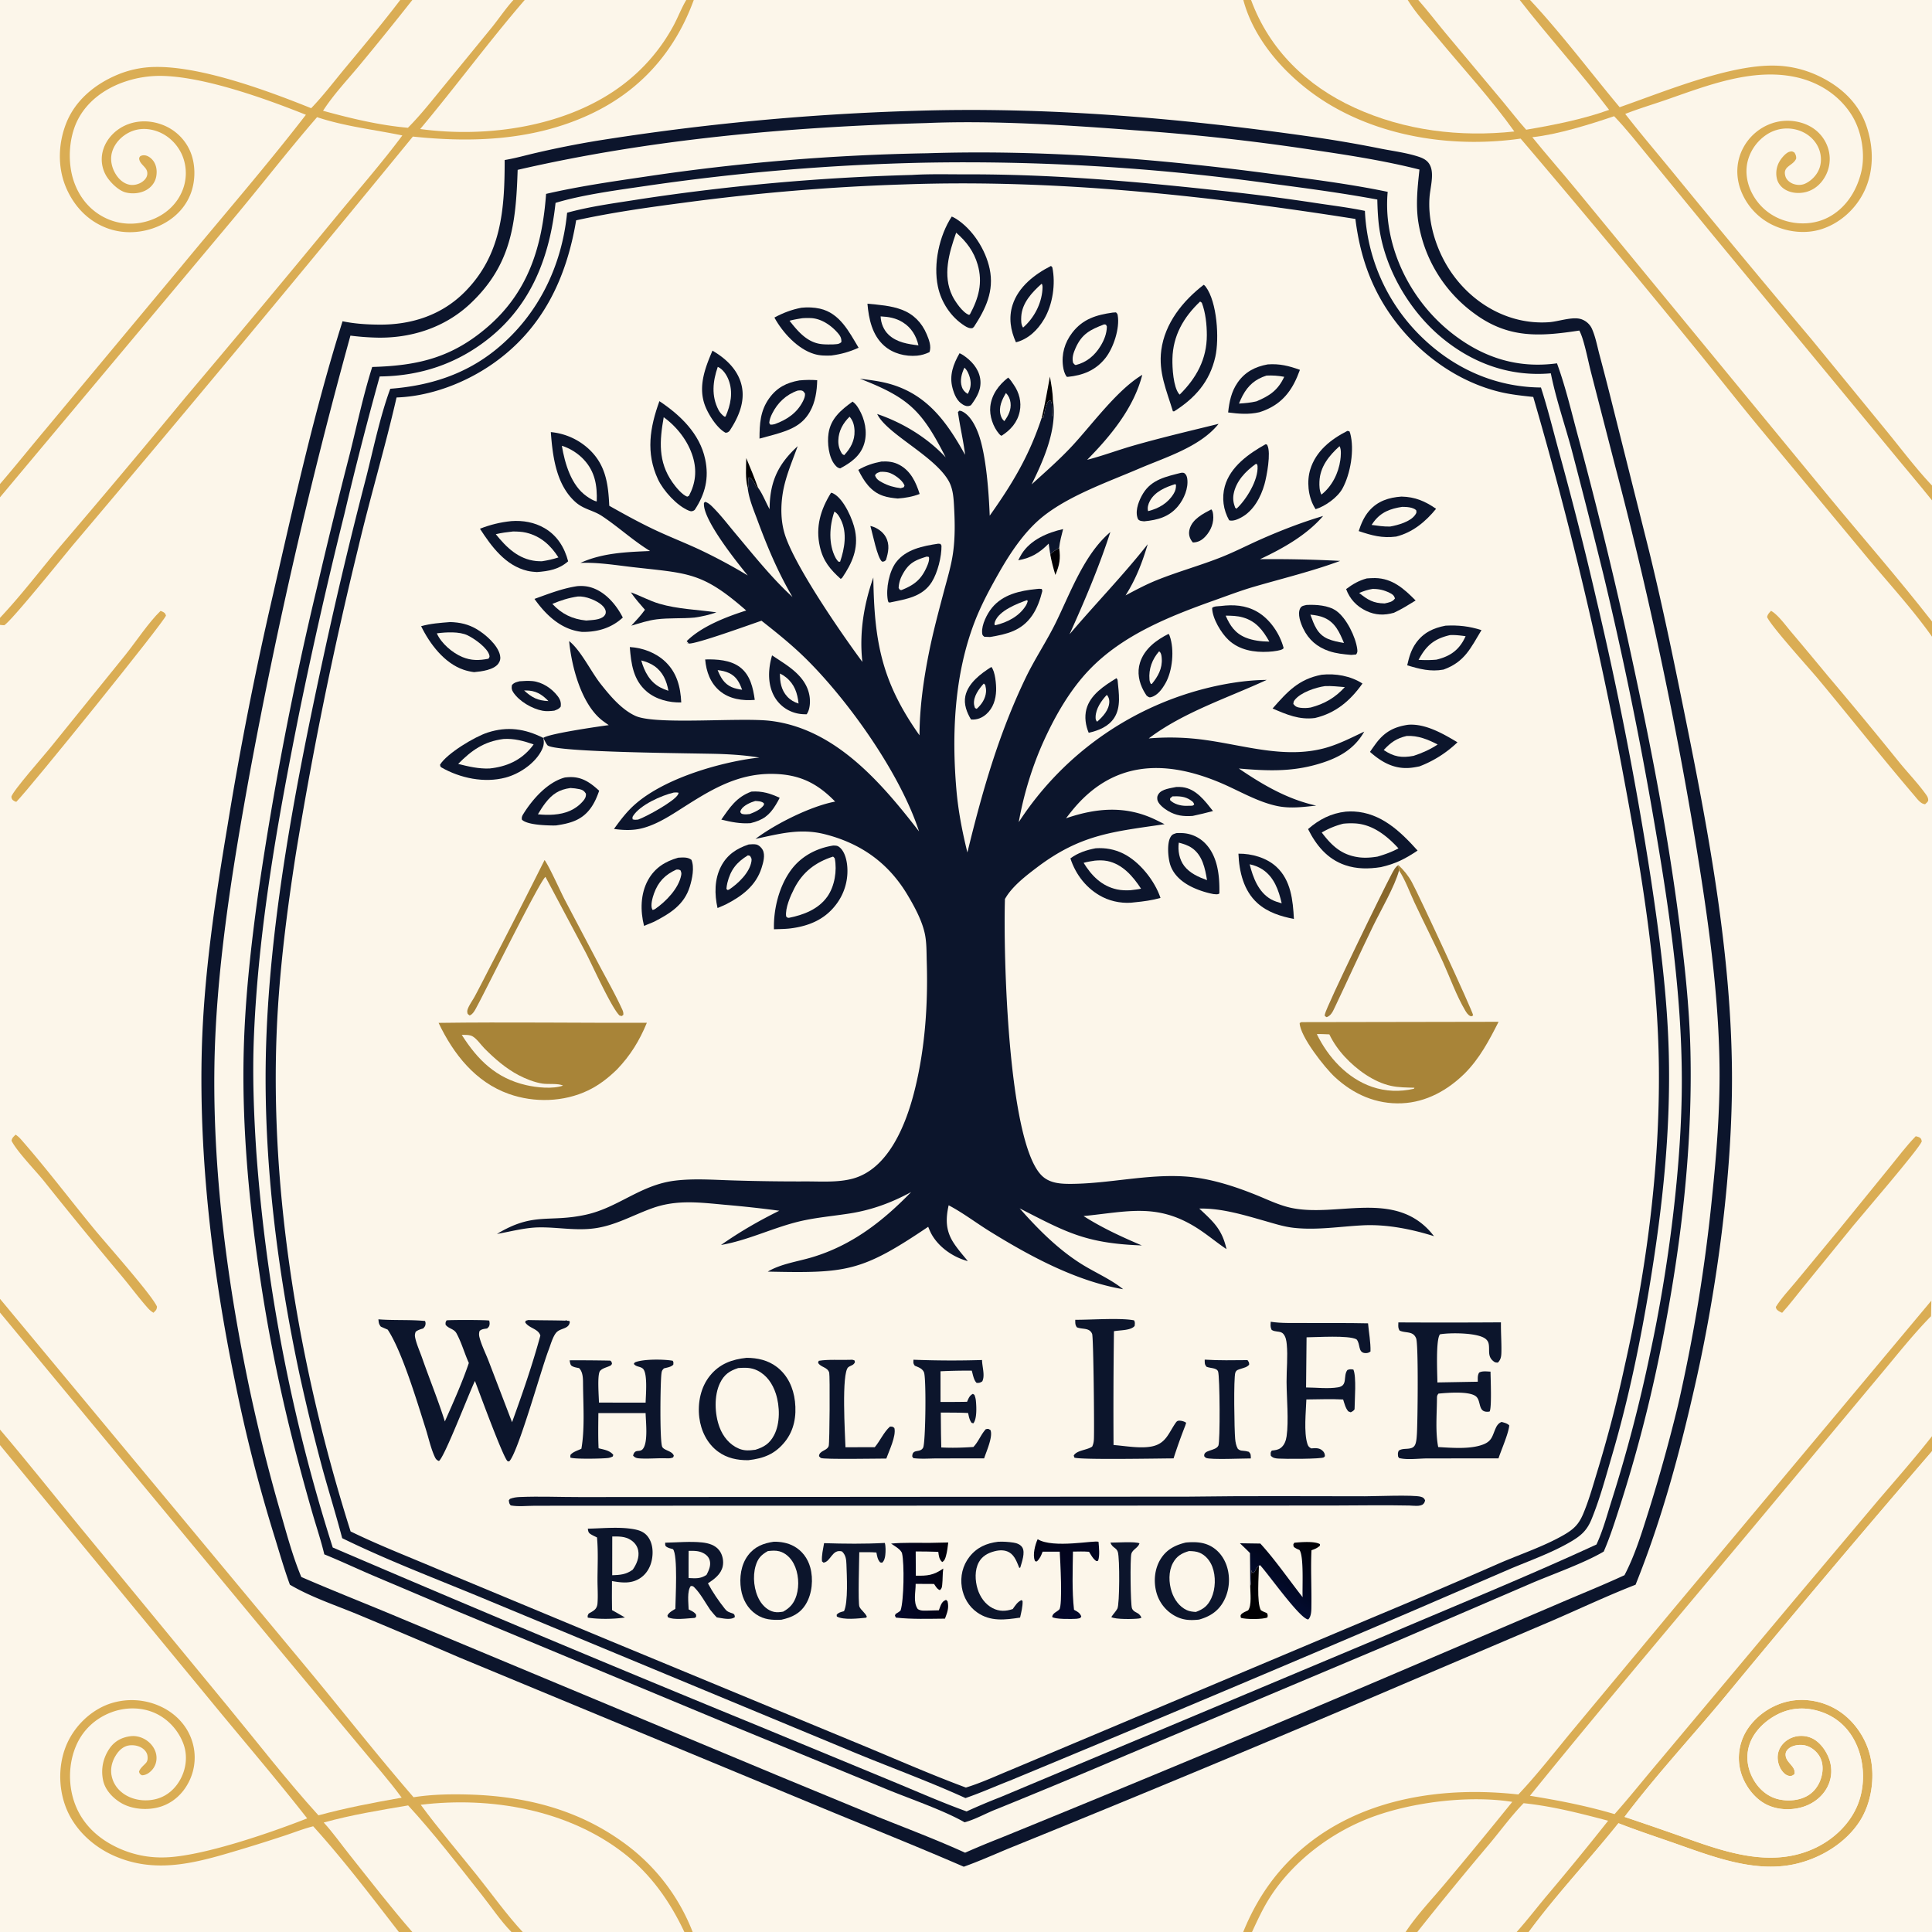 <svg version="1.1" xmlns="http://www.w3.org/2000/svg" style="display: block;" viewBox="0 0 2048 2048" width="1024" height="1024">
<rect x="0" y="0" width="2048" height="2048" fill="#333333" stroke="none"/>
<defs>
	<linearGradient id="Gradient1" gradientUnits="userSpaceOnUse" x1="1421.43" y1="973.379" x2="1465.46" y2="1022.61">
		<stop class="stop0" offset="0" stop-opacity="1" stop-color="rgb(132,100,41)"/>
		<stop class="stop1" offset="1" stop-opacity="1" stop-color="rgb(158,123,57)"/>
	</linearGradient>
	<linearGradient id="Gradient2" gradientUnits="userSpaceOnUse" x1="1107.98" y1="1629.08" x2="1158.8" y2="1701.16">
		<stop class="stop0" offset="0" stop-opacity="1" stop-color="rgb(1,2,22)"/>
		<stop class="stop1" offset="1" stop-opacity="1" stop-color="rgb(3,8,44)"/>
	</linearGradient>
	<linearGradient id="Gradient3" gradientUnits="userSpaceOnUse" x1="1385.42" y1="1630.4" x2="1346.08" y2="1687.49">
		<stop class="stop0" offset="0" stop-opacity="1" stop-color="rgb(0,0,5)"/>
		<stop class="stop1" offset="1" stop-opacity="1" stop-color="rgb(3,12,48)"/>
	</linearGradient>
	<linearGradient id="Gradient4" gradientUnits="userSpaceOnUse" x1="1009.93" y1="1665.29" x2="943.072" y2="1684.71">
		<stop class="stop0" offset="0" stop-opacity="1" stop-color="rgb(1,0,12)"/>
		<stop class="stop1" offset="1" stop-opacity="1" stop-color="rgb(3,7,42)"/>
	</linearGradient>
</defs>
<path transform="translate(0,0)" fill="rgb(252,246,234)" d="M 0 0 L 424.264 0 L 437.077 0 L 544.221 0 L 556.204 0 L 727.46 0 L 735.414 0 L 1317.98 0 L 1326.18 0 L 1492.25 0 L 1503.46 0 L 1610.99 0 L 1621.93 0 L 2048 0 L 2048 514.679 L 2048 530.364 L 2048 658.806 L 2048 674.893 L 2048 1522.41 L 2048 1538.4 L 2048 2048 L 1620.57 2048 L 1607.73 2048 L 1502.4 2048 L 1490.02 2048 L 1327.18 2048 L 1317.86 2048 L 734.247 2048 L 725.449 2048 L 554.08 2048 L 542.143 2048 L 437.052 2048 L 422.801 2048 L 0 2048 L 0 1531.88 L 0 1515.39 L 0 1391.38 L 0 1376.83 L 0 662.38 L 0 654.904 L 0 527.159 L 0 513.053 L 0 0 z"/>
<path transform="translate(0,0)" fill="rgb(218,173,84)" d="M 16.526 1202.78 C 18.698 1204.17 20.515 1205.82 22.214 1207.75 C 49.191 1238.5 74.126 1271.54 100.118 1303.17 C 112.223 1317.9 161.181 1372.83 166.415 1385.13 C 166.044 1388.74 165.157 1389.03 162.702 1391.56 C 160.386 1390.24 158.481 1388.57 156.715 1386.58 C 147.158 1375.82 138.494 1364.04 129.269 1352.98 A 5312.44 5312.44 0 0 1 46.327 1251.62 C 37.474 1240.67 17.983 1220.68 12.218 1209.24 C 12.854 1205.98 14.262 1205.13 16.526 1202.78 z"/>
<path transform="translate(0,0)" fill="rgb(218,173,84)" d="M 2030.76 1204.47 C 2031.72 1204.7 2033.44 1205.06 2034.29 1205.49 C 2036.63 1206.71 2036.76 1207.76 2037.14 1210.07 C 2033.68 1218.58 1974.22 1287.48 1964.42 1299.42 L 1911.71 1364.18 C 1904.22 1373.31 1897.09 1382.88 1889.14 1391.62 C 1888.05 1391.12 1886.6 1390.57 1885.6 1389.86 C 1883.4 1388.3 1882.92 1387.92 1882.43 1385.42 C 1888.36 1375.86 1897.01 1366.86 1904.18 1358.14 L 1949.87 1302.87 L 2002.73 1237.87 C 2011.86 1226.69 2020.7 1214.79 2030.76 1204.47 z"/>
<path transform="translate(0,0)" fill="rgb(218,173,84)" d="M 170.186 647.613 C 170.881 647.84 171.522 648.026 172.184 648.365 C 174.712 649.658 174.996 649.96 175.949 652.493 C 174.713 658.387 31.67 835.623 17.256 850.004 C 16.522 849.77 15.685 849.54 15.027 849.137 C 12.657 847.681 12.489 847.098 12.016 844.562 C 14.063 837.741 46.22 801.42 52.597 793.5 L 133.002 694.095 C 144.03 680.332 157.941 659.237 170.186 647.613 z"/>
<path transform="translate(0,0)" fill="rgb(218,173,84)" d="M 1877.36 647.456 C 1878.63 648.248 1879.82 649.018 1880.97 649.975 C 1887.59 655.487 1893.26 663.447 1898.86 670.052 A 5193.25 5193.25 0 0 1 1937.08 715.845 A 4899.68 4899.68 0 0 1 2013.05 807.745 C 2022.39 819.222 2033.35 830.559 2041.86 842.532 C 2043.07 844.239 2044.01 846.074 2043.98 848.218 C 2043.95 849.883 2041.8 851.397 2040.67 852.557 C 2040.1 852.422 2038.77 852.131 2038.26 851.908 C 2034.69 850.356 2031.66 846.095 2029.17 843.188 C 1994.69 802.837 1961.69 761.008 1927.72 720.191 C 1917.99 708.501 1877.63 664.099 1873.2 654.118 C 1873.84 651.024 1875.34 649.833 1877.36 647.456 z"/>
<path transform="translate(0,0)" fill="rgb(218,173,84)" d="M 2047.29 1378.78 L 2046.95 1395.24 C 2027.29 1415.25 2009.99 1437.51 1991.91 1458.92 L 1886.07 1585.8 C 1797.99 1691.7 1708.51 1796.57 1621.8 1903.6 C 1652.43 1908.52 1681.71 1914.26 1711.53 1923.03 C 1727.58 1904.96 1742.75 1885.84 1758.4 1867.4 L 1903.09 1694.7 L 1988.82 1592.92 C 2008.72 1569.51 2029.08 1546.64 2048 1522.41 L 2048 1538.4 A 15746.6 15746.6 0 0 0 1826.52 1801.06 C 1791.88 1842.64 1754.68 1882.8 1722.07 1925.98 A 3820.48 3820.48 0 0 1 1779.8 1945.83 C 1826.5 1962.47 1877.69 1981.84 1925.7 1958.21 C 1946.02 1948.21 1963.52 1930.64 1970.78 1908.9 C 1977.47 1888.88 1975.92 1865.15 1966.43 1846.26 C 1958.56 1830.61 1945.87 1819.53 1929.16 1814.2 C 1913.78 1809.3 1898.11 1810.1 1883.73 1817.59 C 1870.7 1824.36 1858.75 1835.84 1854.28 1850.06 C 1850.5 1862.12 1852.37 1874.82 1858.43 1885.78 C 1864.11 1896.04 1873.04 1904.17 1884.56 1907.11 C 1895.07 1909.8 1907.98 1908.79 1917.25 1902.83 C 1924.75 1898 1929.54 1889.95 1931.3 1881.29 C 1932.84 1873.76 1932.05 1866.02 1927.39 1859.71 C 1923.71 1854.73 1918.06 1850.86 1911.87 1849.92 C 1906.94 1849.17 1900.2 1850.17 1896.25 1853.46 C 1894.34 1855.05 1892.95 1856.85 1892.82 1859.43 C 1892.36 1868.59 1904.09 1871.96 1902.21 1880.67 C 1900.14 1882.16 1899.22 1882.97 1896.46 1882.51 C 1892.14 1881.77 1888.76 1877.46 1886.96 1873.79 C 1884.24 1868.3 1883.49 1861.66 1885.59 1855.85 C 1887.9 1849.47 1893.12 1844.58 1899.35 1842.06 A 27.093 27.093 0 0 1 1920.68 1842.55 C 1929.26 1846.52 1935.84 1855.88 1938.97 1864.57 C 1942.47 1874.34 1941.94 1884.84 1937.22 1894.11 C 1931.88 1904.58 1922.11 1912.05 1910.98 1915.46 C 1898.2 1919.38 1883.23 1918.67 1871.37 1912.27 C 1858.7 1905.44 1848.87 1891.5 1845.14 1877.78 A 55.512 55.512 0 0 1 1851.14 1834.98 C 1860.63 1819.31 1877.32 1807.68 1895.13 1803.62 C 1913.18 1799.51 1932.86 1803.31 1948.45 1813.17 C 1965.63 1824.04 1978.38 1842.88 1982.76 1862.68 C 1987.65 1884.78 1983.78 1911.26 1971.52 1930.41 C 1956.32 1954.16 1928.93 1970.45 1901.7 1976.23 C 1858.14 1985.49 1813.11 1967.1 1772.52 1952.99 C 1753.51 1946.39 1734.36 1940.01 1715.61 1932.7 C 1684.64 1971.44 1649.92 2008.11 1620.57 2048 L 1607.73 2048 L 1502.4 2048 L 1490.02 2048 L 1327.18 2048 L 1317.86 2048 C 1332.72 2011.24 1354.53 1980.27 1385.57 1955.37 C 1448.09 1905.21 1531.9 1893.56 1609.51 1902.22 C 1630.21 1880.33 1648.92 1855.99 1668.2 1832.83 L 1773.17 1706.57 L 2047.29 1378.78 z"/>
<path transform="translate(0,0)" fill="rgb(252,246,234)" d="M 1615.1 1911.47 C 1645.38 1914.58 1675.34 1922.29 1704.71 1930.05 A 3123.79 3123.79 0 0 1 1638.86 2010.52 C 1628.5 2022.95 1618.48 2035.94 1607.73 2048 L 1502.4 2048 A 3833.13 3833.13 0 0 1 1579.08 1954.4 C 1590.88 1940.27 1602.31 1924.58 1615.1 1911.47 z"/>
<path transform="translate(0,0)" fill="rgb(252,246,234)" d="M 1327.18 2048 C 1333.14 2035.2 1338.97 2022.43 1346.67 2010.54 C 1371.59 1972.09 1412.08 1941.78 1454.9 1926 C 1497.76 1910.21 1557.48 1902.86 1603.07 1910.06 A 5562.35 5562.35 0 0 1 1531.4 1997.18 C 1517.7 2013.53 1501.74 2030.21 1490.02 2048 L 1327.18 2048 z"/>
<path transform="translate(0,0)" fill="rgb(252,246,234)" d="M 2048 1538.4 L 2048 2048 L 1620.57 2048 C 1649.92 2008.11 1684.64 1971.44 1715.61 1932.7 C 1734.36 1940.01 1753.51 1946.39 1772.52 1952.99 C 1813.11 1967.1 1858.14 1985.49 1901.7 1976.23 C 1928.93 1970.45 1956.32 1954.16 1971.52 1930.41 C 1983.78 1911.26 1987.65 1884.78 1982.76 1862.68 C 1978.38 1842.88 1965.63 1824.04 1948.45 1813.17 C 1932.86 1803.31 1913.18 1799.51 1895.13 1803.62 C 1877.32 1807.68 1860.63 1819.31 1851.14 1834.98 A 55.512 55.512 0 0 0 1845.14 1877.78 C 1848.87 1891.5 1858.7 1905.44 1871.37 1912.27 C 1883.23 1918.67 1898.2 1919.38 1910.98 1915.46 C 1922.11 1912.05 1931.88 1904.58 1937.22 1894.11 C 1941.94 1884.84 1942.47 1874.34 1938.97 1864.57 C 1935.84 1855.88 1929.26 1846.52 1920.68 1842.55 A 27.093 27.093 0 0 0 1899.35 1842.06 C 1893.12 1844.58 1887.9 1849.47 1885.59 1855.85 C 1883.49 1861.66 1884.24 1868.3 1886.96 1873.79 C 1888.76 1877.46 1892.14 1881.77 1896.46 1882.51 C 1899.22 1882.97 1900.14 1882.16 1902.21 1880.67 C 1904.09 1871.96 1892.36 1868.59 1892.82 1859.43 C 1892.95 1856.85 1894.34 1855.05 1896.25 1853.46 C 1900.2 1850.17 1906.94 1849.17 1911.87 1849.92 C 1918.06 1850.86 1923.71 1854.73 1927.39 1859.71 C 1932.05 1866.02 1932.84 1873.76 1931.3 1881.29 C 1929.54 1889.95 1924.75 1898 1917.25 1902.83 C 1907.98 1908.79 1895.07 1909.8 1884.56 1907.11 C 1873.04 1904.17 1864.11 1896.04 1858.43 1885.78 C 1852.37 1874.82 1850.5 1862.12 1854.28 1850.06 C 1858.75 1835.84 1870.7 1824.36 1883.73 1817.59 C 1898.11 1810.1 1913.78 1809.3 1929.16 1814.2 C 1945.87 1819.53 1958.56 1830.61 1966.43 1846.26 C 1975.92 1865.15 1977.47 1888.88 1970.78 1908.9 C 1963.52 1930.64 1946.02 1948.21 1925.7 1958.21 C 1877.69 1981.84 1826.5 1962.47 1779.8 1945.83 A 3820.48 3820.48 0 0 0 1722.07 1925.98 C 1754.68 1882.8 1791.88 1842.64 1826.52 1801.06 A 15746.6 15746.6 0 0 1 2048 1538.4 z"/>
<path transform="translate(0,0)" fill="rgb(218,173,84)" d="M 0 1376.83 L 322.927 1765.32 C 361.56 1811.76 398.853 1859.5 438.408 1905.16 C 457.237 1902.16 476.97 1901.75 496.012 1902.26 C 555.405 1903.84 611.407 1917.49 660.158 1952.66 A 210.463 210.463 0 0 1 734.247 2048 L 725.449 2048 L 554.08 2048 L 542.143 2048 L 437.052 2048 L 422.801 2048 L 0 2048 L 0 1531.88 L 0 1515.39 L 0 1391.38 L 0 1376.83 z"/>
<path transform="translate(0,0)" fill="rgb(252,246,234)" d="M 343.172 1931.94 C 372.743 1923.77 402.453 1918.94 432.641 1913.82 C 460.165 1943.75 485.13 1976.34 510.36 2008.2 C 520.662 2021.21 530.606 2036.15 542.143 2048 L 437.052 2048 C 414.052 2021.59 392.523 1993.72 370.694 1966.33 C 361.561 1954.87 353.052 1942.76 343.172 1931.94 z"/>
<path transform="translate(0,0)" fill="rgb(252,246,234)" d="M 446.001 1913.13 C 520.156 1904.15 602.002 1918.25 661.763 1964.88 C 690.069 1986.97 710.274 2015.76 725.449 2048 L 554.08 2048 C 536.805 2029.37 521.863 2008.28 505.994 1988.42 C 486.036 1963.45 464.931 1938.87 446.001 1913.13 z"/>
<path transform="translate(0,0)" fill="rgb(252,246,234)" d="M 0 1391.38 L 285.865 1736.35 L 381.645 1851.43 C 396.408 1869.33 412.116 1886.89 425.8 1905.61 C 395.797 1910.88 366.962 1916.38 337.552 1924.33 C 303.625 1886.94 272.514 1846.56 240.394 1807.61 L 84.513 1618.28 C 56.355 1583.99 28.758 1549.18 0 1515.39 L 0 1391.38 z"/>
<path transform="translate(0,0)" fill="rgb(252,246,234)" d="M 0 1531.88 L 222.295 1801.65 C 256.729 1843.63 292.146 1884.79 325.617 1927.56 C 287.678 1942.53 213.815 1968.1 174.383 1968.93 A 109.334 109.334 0 0 1 127.569 1959.93 C 106.201 1950.67 88.694 1935.58 79.996 1913.6 C 72.069 1893.56 72.257 1869.72 80.926 1849.96 C 88.133 1833.52 101.332 1821.44 118.067 1815.11 C 132.857 1809.52 150.106 1809.43 164.585 1816.06 C 178.289 1822.33 189.121 1834.34 194.395 1848.44 C 198.78 1860.15 197.623 1873.27 192.116 1884.39 C 186.904 1894.92 178.28 1903.28 166.883 1906.65 C 155.978 1909.88 143.424 1908.79 133.546 1903.04 C 125.906 1898.59 120.359 1891.7 118.449 1882.98 C 116.577 1874.43 118.972 1866.1 123.925 1859.03 C 126.973 1854.68 131.215 1851.11 136.589 1850.26 C 141.588 1849.46 147.477 1850.56 151.542 1853.69 C 154.076 1855.64 156 1858.26 156.371 1861.51 C 156.667 1864.11 156.533 1866.73 154.737 1868.76 C 152.1 1871.74 148.564 1874.21 147.35 1878.11 C 148.202 1880.53 148.269 1880.51 150.45 1881.89 C 154.834 1881.75 158.369 1879.39 161.27 1876.09 C 164.767 1872.1 166.287 1867.02 165.839 1861.77 C 165.308 1855.56 161.872 1850.07 157.115 1846.15 C 152.017 1841.96 144.959 1839.61 138.355 1840.45 C 129.256 1841.6 121.58 1845.61 116.303 1853.19 C 109.243 1863.33 106.696 1875.4 109.357 1887.52 C 111.597 1897.71 119.952 1906.36 128.747 1911.42 C 140.472 1918.17 156.757 1919.18 169.536 1915.37 C 183.11 1911.32 193.721 1901.61 200.073 1889.08 A 56.854 56.854 0 0 0 203.261 1844.52 C 197.946 1828.83 186.012 1816.46 171.181 1809.38 A 72.83 72.83 0 0 0 114.953 1806.51 C 95.807 1813.61 79.721 1829.28 71.292 1847.79 C 61.789 1868.67 61.566 1894.15 69.694 1915.49 C 78.63 1938.95 98.444 1957.37 121.189 1967.34 C 163.326 1985.8 203.771 1975.77 245.795 1963.31 A 1775.28 1775.28 0 0 0 302.124 1945.69 C 312.008 1942.41 321.908 1938.5 331.993 1935.94 C 364.156 1971.43 393.474 2010.14 422.801 2048 L 0 2048 L 0 1531.88 z"/>
<path transform="translate(0,0)" fill="rgb(218,173,84)" d="M 1317.98 0 L 1326.18 0 L 1492.25 0 L 1503.46 0 L 1610.99 0 L 1621.93 0 L 2048 0 L 2048 514.679 L 2048 530.364 L 2048 658.806 L 2048 674.893 C 2027.53 645.923 2002.9 619.177 1980.15 591.933 L 1869.91 459.122 C 1844.5 428.602 1820.03 397.325 1794.93 366.551 A 12828.3 12828.3 0 0 0 1611.94 146.933 C 1544.75 156.463 1471.2 146.742 1411.87 112.269 C 1370.48 88.223 1330.57 47.305 1317.98 0 z"/>
<path transform="translate(0,0)" fill="rgb(252,246,234)" d="M 1503.46 0 L 1610.99 0 C 1641.67 39.508 1675.52 76.52 1705.7 116.472 C 1677.71 126.534 1647.08 132.512 1617.81 137.513 C 1609.31 128.032 1601.5 117.779 1593.34 107.992 L 1532.03 34.698 C 1522.45 23.193 1513.36 11.224 1503.46 0 z"/>
<path transform="translate(0,0)" fill="rgb(252,246,234)" d="M 1326.18 0 L 1492.25 0 C 1500.94 14.174 1513.3 27.311 1523.93 40.117 C 1551.12 72.903 1580.54 104.721 1605.27 139.386 C 1547.47 145.561 1489.17 138.518 1435.94 114.199 C 1385.12 90.98 1345.67 52.836 1326.18 0 z"/>
<path transform="translate(0,0)" fill="rgb(252,246,234)" d="M 1711.03 123.186 C 1724.32 136.964 1736.26 152.35 1748.43 167.121 L 1816.02 249.543 L 2001.63 474.234 C 2016.98 493.038 2032.8 511.438 2048 530.364 L 2048 658.806 C 2012.64 613.388 1974.41 569.856 1937.8 525.412 L 1672.13 202.54 C 1656.42 183.313 1639.89 164.744 1624.3 145.437 C 1650.75 142.707 1685.82 131.744 1711.03 123.186 z"/>
<path transform="translate(0,0)" fill="rgb(252,246,234)" d="M 1621.93 0 L 2048 0 L 2048 514.679 C 2031.22 496.875 2016.13 476.846 2000.67 457.871 L 1920.31 359.711 A 15558.3 15558.3 0 0 1 1773.61 183.004 C 1756.66 162.273 1739.23 141.93 1722.81 120.76 C 1737.09 115.155 1752.1 110.711 1766.62 105.665 C 1809.83 90.643 1858.05 71.558 1904.38 81.928 C 1928.57 87.344 1950.1 101.271 1963.2 122.537 C 1973.42 139.126 1977.54 163.406 1972.97 182.396 C 1968.42 201.25 1958.13 218.314 1941.31 228.562 C 1927.62 236.899 1911.13 238.679 1895.7 234.919 C 1880.32 231.17 1867.38 221.835 1859.17 208.306 C 1852.28 196.942 1849.36 183.407 1852.74 170.392 A 48.008 48.008 0 0 1 1875.05 141.252 A 39.291 39.291 0 0 1 1905.49 137.817 C 1914.6 140.494 1922.46 146.518 1926.85 155.005 C 1930.42 161.908 1931.34 170.301 1928.9 177.728 C 1926.51 185.02 1920.54 191.376 1913.61 194.621 C 1909.59 196.506 1904.76 196.387 1900.66 194.805 C 1897.37 193.538 1893.9 190.782 1892.75 187.325 C 1888.96 175.898 1900.77 176.067 1904.03 168.056 C 1904.1 165.306 1903.55 164.107 1902.2 161.736 C 1900.04 160.479 1899.57 160.142 1896.98 160.859 C 1893.22 161.902 1888.92 167.051 1886.92 170.189 A 25.027 25.027 0 0 0 1883.57 189.4 C 1884.7 194.173 1887.85 198.169 1891.99 200.735 C 1898.6 204.835 1907.18 205.447 1914.59 203.486 C 1923.2 201.207 1930.03 195.305 1934.41 187.659 A 37.895 37.895 0 0 0 1938.12 158.052 A 40.228 40.228 0 0 0 1918.63 133.895 C 1906.73 127.404 1891.71 126.309 1878.9 130.538 A 54.473 54.473 0 0 0 1847.39 157.684 C 1840.68 170.796 1839.98 185.638 1844.56 199.545 A 67.233 67.233 0 0 0 1878.24 238.086 C 1894.65 246.198 1914.54 248.501 1932.01 242.536 C 1951.16 235.998 1967.08 221.373 1975.94 203.281 C 1986.67 181.381 1986.26 155.957 1978.39 133.186 C 1970.01 108.938 1951.3 91.844 1928.56 80.913 A 112.804 112.804 0 0 0 1879.96 69.533 C 1831.76 68.938 1763.29 97.511 1716.91 113.642 C 1685.33 75.896 1655.52 35.951 1621.93 0 z"/>
<path transform="translate(0,0)" fill="rgb(218,173,84)" d="M 0 0 L 424.264 0 L 437.077 0 L 544.221 0 L 556.204 0 L 727.46 0 L 735.414 0 C 715.443 54.785 678.728 96.348 625.576 121.162 C 566.352 148.812 501.623 151.491 437.671 144.766 A 33990.7 33990.7 0 0 1 78.536 576.363 C 68.185 588.646 11.408 659.227 4.46 662.776 C 3.025 662.662 1.426 662.641 0 662.38 L 0 654.904 L 0 527.159 L 0 513.053 L 0 0 z"/>
<path transform="translate(0,0)" fill="rgb(252,246,234)" d="M 437.077 0 L 544.221 0 C 536.107 8.932 529.194 19.284 521.632 28.713 L 470.87 90.769 C 458.416 105.882 446.25 121.567 432.405 135.444 C 401.917 132.768 371.88 125.493 342.452 117.429 C 353.337 100.483 367.985 84.984 380.902 69.474 A 3497.93 3497.93 0 0 0 437.077 0 z"/>
<path transform="translate(0,0)" fill="rgb(252,246,234)" d="M 556.204 0 L 727.46 0 C 722.439 8.396 718.852 17.97 714.222 26.65 A 194.651 194.651 0 0 1 660.619 89.528 C 602.166 134.114 517.311 146.539 445.431 136.775 C 483.079 91.856 517.941 44.343 556.204 0 z"/>
<path transform="translate(0,0)" fill="rgb(252,246,234)" d="M 336.104 124.214 C 366.11 134.145 395.853 137.221 426.497 143.584 C 404.451 173.18 379.853 201.155 356.416 229.656 A 18499.8 18499.8 0 0 1 196.697 421.06 A 11684.9 11684.9 0 0 1 64.322 578.655 C 42.959 603.992 22.722 630.802 0 654.904 L 0 527.159 L 246.499 232.876 C 276.62 196.921 305.378 159.625 336.104 124.214 z"/>
<path transform="translate(0,0)" fill="rgb(252,246,234)" d="M 0 0 L 424.264 0 C 405.556 24.566 385.731 48.229 366.01 71.981 C 354.212 86.19 342.68 101.421 329.856 114.707 C 284.138 96.289 213.768 70.26 164.628 70.979 A 106.698 106.698 0 0 0 123.5 79.644 C 100.1 89.676 79.661 106.566 70.155 130.71 C 61.456 152.805 60.862 178.315 70.585 200.112 C 79.043 219.074 93.309 234.143 112.921 241.636 C 130.912 248.51 151.148 247.303 168.632 239.459 C 183.895 232.611 196.267 220.877 202.237 205.017 C 207.53 190.959 207.437 173.3 201.222 159.521 A 52.081 52.081 0 0 0 170.629 131.739 C 157.969 127.289 144.071 127.514 131.89 133.357 C 121.68 138.255 113.174 147.144 109.613 157.989 A 34.491 34.491 0 0 0 111.839 185 C 115.488 192.019 125.028 201.789 133.012 203.922 C 140.416 205.9 149.228 205.037 155.821 201.012 C 160.896 197.914 164.531 192.989 165.608 187.102 C 166.676 181.267 165.93 174.929 162.192 170.145 C 160.184 167.575 156.982 165.083 153.641 164.682 C 151.567 164.433 150.59 164.721 148.725 165.511 C 147.908 166.782 147.352 167.046 147.595 168.669 C 148.075 171.877 150.514 174.131 152.61 176.426 C 154.73 178.749 156.258 180.782 156.164 184.133 C 156.062 187.746 153.7 190.672 150.878 192.677 C 146.884 195.515 141.326 196.826 136.535 195.644 C 129.9 194.008 124.835 188.765 121.686 182.911 C 118.048 176.147 116.647 168.271 118.905 160.831 C 121.663 151.743 128.773 144.367 137.218 140.236 C 146.794 135.552 157.497 135.765 167.346 139.491 C 179.228 143.986 188.647 153.638 193.46 165.325 A 49.031 49.031 0 0 1 192.408 204.21 C 186.126 218.045 174.156 228.081 160.028 233.216 C 144.418 238.89 127.271 238.439 112.221 231.294 C 95.589 223.399 84.145 209.383 78.238 192.111 C 71.504 172.419 72.779 146.678 81.972 127.938 C 92.078 107.336 111.71 93.378 133.127 86.342 A 115.692 115.692 0 0 1 170.552 80.44 C 215.993 80.973 281.736 104.66 324.269 121.675 C 282.21 176.135 237.051 228.121 193.233 281.168 L 48.385 455.006 C 32.19 474.271 16.41 493.989 0 513.053 L 0 0 z"/>
<path transform="translate(0,0)" fill="rgb(12,21,44)" d="M 970.964 117.456 C 1108.43 113.113 1247.67 124.888 1383.69 144.027 A 1321.69 1321.69 0 0 1 1464.96 157.815 C 1477.51 160.226 1490.95 161.994 1503.11 165.902 C 1509.51 167.959 1514.42 170.565 1516.75 177.274 C 1519.9 186.359 1516.06 199.65 1515.36 209.04 C 1513.69 231.479 1519.86 255.222 1530.16 275.028 C 1551.67 316.375 1594.81 344.981 1642.23 341.537 C 1652.16 340.816 1667.22 335.224 1676.4 338.418 C 1681.22 340.091 1685.38 343.773 1687.48 348.433 C 1691.29 356.892 1693.14 367.078 1695.53 376.055 A 3293.64 3293.64 0 0 1 1708.97 428.128 L 1748.17 584.34 C 1763 644.934 1775.46 705.88 1787.81 767.008 C 1812.32 888.29 1835.11 1013.16 1835.96 1137.19 C 1836.68 1242.03 1820.55 1362.96 1797.51 1465.26 C 1781 1538.56 1761.85 1610.06 1733.77 1679.87 C 1703.62 1691.6 1674.26 1705.55 1644.54 1718.36 L 1487.21 1785.35 A 23620.7 23620.7 0 0 1 1067.9 1960 C 1052.57 1966.44 1037.3 1973.19 1021.65 1978.8 C 972.777 1957.59 923.205 1937.83 873.973 1917.46 L 487.332 1757.15 A 10379.7 10379.7 0 0 0 379.399 1711.41 C 355.678 1701.61 329.374 1692.91 307.292 1679.84 C 301.252 1663.3 296.378 1646.3 291.193 1629.48 A 1653.3 1653.3 0 0 1 248.724 1462.61 C 225.464 1349.57 210.857 1228.81 213.909 1113.19 C 216.012 1033.55 228.125 952.929 241.327 874.454 A 3733.69 3733.69 0 0 1 289.239 631.012 C 311.535 533.841 333.146 435.71 363.119 340.541 C 375.792 343.237 389.34 344.04 402.275 344.121 C 436.332 344.333 468.232 334.016 492.577 309.553 C 531.648 270.292 534.993 221.97 534.965 169.621 C 546.388 167.767 557.925 164.397 569.239 161.834 A 1010.46 1010.46 0 0 1 632.615 149.257 A 2632.15 2632.15 0 0 1 970.964 117.456 z"/>
<path transform="translate(0,0)" fill="rgb(252,246,234)" d="M 981.883 130.45 C 1052.61 127.447 1132.06 132.651 1202.89 138.073 A 2351.61 2351.61 0 0 1 1390.25 158.699 C 1428.19 164.243 1467.51 170.291 1504.69 179.758 C 1502.74 197.748 1500.73 215.834 1503.25 233.876 A 148.494 148.494 0 0 0 1562.48 332.052 C 1598.74 358.99 1631.88 356.848 1674.15 350.39 C 1675.56 353.193 1676.66 356.021 1677.61 359.018 C 1681.41 371.086 1683.71 383.81 1686.9 396.073 L 1712.68 496.145 A 4380.24 4380.24 0 0 1 1796.99 890.53 C 1809.99 969.899 1822.01 1051.73 1822.78 1132.3 C 1823.21 1177.65 1819.57 1223.15 1814.93 1268.22 A 1779.07 1779.07 0 0 1 1778.61 1490.21 A 1780.46 1780.46 0 0 1 1747.9 1600.93 C 1740.54 1624.16 1733.35 1648.11 1722.02 1669.77 C 1699.12 1680.38 1675.51 1689.82 1652.32 1699.82 L 1494.35 1767.3 A 27226.6 27226.6 0 0 1 1060.73 1948.27 A 935.969 935.969 0 0 0 1023.05 1963.94 C 992.297 1949.94 960.308 1937.93 928.938 1925.32 L 825.249 1882.49 L 426.464 1716.14 C 390.866 1701.12 354.841 1687.06 319.401 1671.68 C 310.404 1650.17 304.318 1627.39 297.869 1605.02 A 1899.85 1899.85 0 0 1 264.663 1472.91 C 241.642 1363.21 226.19 1248.91 227.207 1136.63 C 228.149 1032.7 245.732 924.546 264.255 822.394 A 5523.18 5523.18 0 0 1 371.477 355.776 A 270.519 270.519 0 0 0 397.159 357.826 C 434.494 359.172 471.101 347.715 498.57 321.846 C 542.178 280.776 546.905 236.924 548.737 180.051 C 689.937 147.476 837.269 134.525 981.883 130.45 z"/>
<path transform="translate(0,0)" fill="rgb(12,21,44)" d="M 982.726 162.466 C 1104.1 158.554 1226.25 168.19 1346.5 184.131 C 1387.78 189.604 1430.24 194.863 1471 203.37 A 149.633 149.633 0 0 0 1471.56 235.524 C 1477.47 282.416 1503.56 326.078 1540.91 354.661 C 1573.62 379.683 1609.66 390.709 1650.46 385.14 C 1659.95 410.986 1666.28 438.857 1673.57 465.463 A 4897.42 4897.42 0 0 1 1721.54 659.819 C 1744.29 762.748 1765.47 866.084 1779.18 970.682 C 1785.43 1018.43 1790.89 1066.86 1791.95 1115.05 C 1794.35 1223.81 1780.43 1332.79 1758.58 1439.14 A 1526.78 1526.78 0 0 1 1717.88 1594.41 C 1712.37 1611.27 1707.12 1628.45 1700.02 1644.72 C 1679.14 1657.05 1646.3 1668.53 1623.35 1678.32 L 1483.28 1738.6 L 1194.81 1860.15 A 8622.94 8622.94 0 0 1 1057.24 1917.44 C 1045.58 1921.84 1034.52 1928.45 1022.51 1931.72 C 1000.11 1918.89 965.049 1907 940.18 1896.79 L 777.316 1829.79 L 484.983 1708.11 L 394.149 1669.6 C 377.321 1662.37 360.754 1654.57 343.778 1647.68 C 340.364 1633.31 335.594 1619.1 331.449 1604.92 A 2402.35 2402.35 0 0 1 314.61 1543.58 A 1766.68 1766.68 0 0 1 273.927 1342.19 C 263.812 1270.59 257.089 1197.44 258.141 1125.04 C 259.028 1064 265.748 1004.03 274.176 943.662 A 3623.02 3623.02 0 0 1 336.02 622.835 A 6088.34 6088.34 0 0 1 370.921 480.638 C 378.507 450.173 385.095 418.934 394.563 388.997 C 443.226 387.654 479.265 379.076 517.002 346.446 C 560.349 308.966 574.798 260.916 578.875 205.535 C 613.343 197.545 649.399 192.365 684.407 187.205 A 2275.53 2275.53 0 0 1 982.726 162.466 z"/>
<path transform="translate(0,0)" fill="rgb(252,246,234)" d="M 979.323 172.462 A 2345.29 2345.29 0 0 1 1343.49 194.124 C 1382.31 199.234 1421.52 204.386 1460.01 211.519 C 1460.15 218.92 1460.49 226.456 1461.16 233.831 C 1465.39 280.466 1492.13 327.746 1527.83 357.548 C 1561.01 385.245 1600.71 399.564 1643.94 395.739 C 1649.29 422.597 1658.6 449.39 1665.78 475.856 A 8909.1 8909.1 0 0 1 1699.72 609.223 A 4025.83 4025.83 0 0 1 1752.29 864.211 C 1768.32 956.645 1782.65 1050.58 1782.8 1144.62 C 1782.95 1235.32 1768.34 1346.49 1749.06 1435.38 A 1577.58 1577.58 0 0 1 1708.78 1589.49 C 1703.74 1605.35 1699.34 1622.12 1692.34 1637.22 C 1618.48 1671.29 1542.76 1702.04 1467.95 1734.01 L 1060.71 1904.94 A 671.454 671.454 0 0 0 1024.63 1920.18 C 997.91 1910.52 971.524 1898.82 945.231 1887.97 L 804.887 1829.94 A 30333.3 30333.3 0 0 1 352.719 1640.41 A 1808.25 1808.25 0 0 1 271.669 1220.7 C 269.013 1179.97 267.489 1139.31 269.173 1098.5 C 273.944 982.896 294.873 866.961 317.613 753.667 A 5134.83 5134.83 0 0 1 365.018 545.132 A 3835.65 3835.65 0 0 1 402.503 399.057 C 445.832 398.644 485.062 385.439 518.894 358.179 C 563.957 321.87 582.848 271.072 588.906 215.068 C 617.307 206.375 655.444 201.401 685.118 197.038 A 2384.58 2384.58 0 0 1 979.323 172.462 z"/>
<path transform="translate(0,0)" fill="rgb(12,21,44)" d="M 966.728 185.451 C 985.866 184.27 1005.48 184.858 1024.66 184.812 C 1111.57 184.602 1197.74 191.777 1284.07 201.124 A 2308.89 2308.89 0 0 1 1396.94 215.532 C 1413.57 218.019 1430.4 220.106 1446.86 223.541 A 198.615 198.615 0 0 0 1503.69 353.988 C 1538.62 389.491 1583.54 410.364 1633.47 410.769 C 1640.69 433.064 1646.37 456.216 1652.56 478.848 A 3792.89 3792.89 0 0 1 1692.21 635.242 A 3780.93 3780.93 0 0 1 1750.13 932.258 C 1759.24 992.91 1767.34 1054.58 1768.96 1115.93 C 1771.12 1198.09 1762.47 1278.61 1749.23 1359.5 C 1739.15 1421.1 1726.65 1481.87 1709.1 1541.84 C 1702.4 1564.7 1696.14 1588.39 1687.12 1610.43 C 1682.1 1622.71 1675.67 1628.11 1664.47 1634.62 C 1644.2 1646.4 1621.39 1654.36 1599.84 1663.5 L 1499.68 1706.72 A 38373.8 38373.8 0 0 1 1070.75 1887.44 C 1054.93 1893.59 1039.52 1900.54 1023.44 1906.03 C 982.666 1887.41 939.942 1872.17 898.573 1854.77 L 521.326 1698.1 C 468.596 1675.96 414.078 1655.67 362.731 1630.53 C 356.255 1605.88 348.634 1581.5 341.86 1556.92 A 2190.57 2190.57 0 0 1 317.442 1456.59 C 294.166 1347.31 279.536 1232.47 281.776 1120.55 C 284.607 979.136 314.036 828.637 344.079 690.507 A 4706.48 4706.48 0 0 1 388.095 506.267 C 395.844 475.805 402.858 441.479 413.703 412.102 C 455.391 408.928 493.481 396.935 526.279 370.094 C 570.6 333.825 595.612 282.004 601.164 225.511 C 626.247 218.576 653.013 215.185 678.73 211.074 A 2340.37 2340.37 0 0 1 966.728 185.451 z"/>
<path transform="translate(0,0)" fill="rgb(252,246,234)" d="M 959.427 195.452 C 1118.72 189.834 1279.64 207.34 1436.78 232.088 C 1442.07 274.886 1455.82 312.007 1483.16 345.817 C 1510.01 379.031 1547.74 405.17 1589.48 415.366 C 1601.28 418.247 1613.25 419.472 1625.3 420.772 A 4140.31 4140.31 0 0 1 1721.39 824.869 C 1740.3 925.86 1757.56 1029.6 1758.49 1132.59 C 1759.44 1238.21 1745.34 1345.68 1722.11 1448.53 A 1370.71 1370.71 0 0 1 1692.93 1560.68 C 1688.45 1575.44 1684.2 1590.7 1678.18 1604.91 C 1673.45 1616.09 1668.03 1621.15 1657.66 1627.13 C 1636.85 1639.12 1612.42 1647.23 1590.29 1656.74 A 8076.2 8076.2 0 0 1 1454.85 1714.68 L 1072.3 1875.8 C 1056.38 1882.34 1040.33 1889.85 1023.88 1894.89 C 983.08 1879.73 943.142 1861.89 902.871 1845.4 L 646.883 1739.43 L 461.52 1662.29 C 431.558 1649.61 400.884 1637.66 371.658 1623.39 C 318.126 1454.34 285.385 1265.91 293.547 1088.19 C 296.343 1027.31 304.089 966.449 313.434 906.262 A 4210.5 4210.5 0 0 1 379.745 580.68 C 392.316 527.343 408.156 474.725 420.365 421.347 C 456.504 420.107 493.872 405.722 523.218 384.988 C 575.303 348.19 600.504 294.825 610.748 233.543 C 648.515 225.247 686.681 219.901 724.99 214.872 A 2300.86 2300.86 0 0 1 959.427 195.452 z"/>
<path transform="translate(0,0)" fill="rgb(0,0,3)" d="M 791.063 485.59 C 795.476 495.923 799.628 506.258 803.435 516.831 L 802.154 517.09 C 801.52 515.789 800.879 514.494 800.263 513.184 C 798.916 510.32 797.447 508.474 795.176 506.287 L 793.646 506.054 C 793.349 509.273 792.65 512.906 793.54 516.032 L 792.569 516.956 C 789.923 506.933 790.89 495.884 791.063 485.59 z"/>
<path transform="translate(0,0)" fill="rgb(0,0,3)" d="M 1112.96 399.202 C 1114.36 407.345 1115.94 415.512 1116.08 423.792 C 1115.69 429.709 1115.5 435.592 1115.42 441.521 C 1114.03 437.464 1116.53 426.499 1113.21 424.508 C 1110.98 425.296 1111.03 425.319 1110.1 427.409 C 1108.07 431.979 1107.13 438.017 1105.93 442.921 L 1104.94 442.998 L 1104.44 442.263 C 1107.83 428.058 1110.28 413.556 1112.96 399.202 z"/>
<path transform="translate(0,0)" fill="rgb(0,0,3)" d="M 1113.33 587.82 C 1115.03 585.278 1120.18 582.551 1122.76 580.743 C 1124.36 592.2 1123.26 598.691 1118.75 609.439 C 1116.52 602.256 1114.73 595.211 1113.33 587.82 z"/>
<path transform="translate(0,0)" fill="rgb(12,21,44)" d="M 922.613 557.584 C 923.008 557.662 923.41 557.712 923.799 557.817 C 929.683 559.409 935.908 563.723 938.89 569.112 C 943.423 577.302 941.73 585.32 939.122 593.699 C 937.37 595.209 937.37 595.283 935.073 595.373 C 929.92 591.535 925.087 565.579 922.613 557.584 z"/>
<path transform="translate(0,0)" fill="rgb(12,21,44)" d="M 1284.05 539.971 C 1285.41 541.386 1285.73 543.387 1285.96 545.314 C 1287.01 553.899 1283.73 562.16 1277.97 568.465 C 1274.15 572.647 1270.19 574.878 1264.54 575.071 C 1263.82 574.228 1263.44 573.836 1262.81 572.833 C 1260.36 568.959 1259.87 564.931 1261.14 560.53 C 1264.11 550.24 1275.29 544.529 1284.05 539.971 z"/>
<path transform="translate(0,0)" fill="rgb(0,0,3)" d="M 1334.5 1659.8 C 1334.42 1670.39 1331.98 1698.53 1336.54 1706.87 C 1338.68 1708.24 1340.61 1709.06 1342.98 1709.93 C 1344.05 1712.01 1343.93 1712.2 1343.55 1714.54 C 1338.59 1716.79 1320.74 1716.66 1315.43 1715 C 1315.21 1713.67 1314.62 1712.68 1315.53 1711.53 C 1317.23 1709.39 1320.61 1708.24 1323.04 1707.06 C 1327.06 1701.93 1325.34 1688.23 1325.28 1681.58 C 1326.84 1676.1 1325.93 1670.18 1326.56 1664.51 C 1327.23 1666.91 1326.58 1665.98 1328.41 1667.41 C 1331.04 1666.18 1330.15 1663.49 1334.5 1659.8 z"/>
<path transform="translate(0,0)" fill="rgb(12,21,44)" d="M 1079.37 593.92 C 1080.56 591.6 1081.74 589.198 1083.14 586.997 C 1092.6 572.129 1110.4 564.568 1126.94 560.846 C 1125.28 567.432 1123.46 573.97 1122.76 580.743 C 1120.18 582.551 1115.03 585.278 1113.33 587.82 L 1111.64 576.247 C 1101.88 586.127 1093.12 591.411 1079.37 593.92 z"/>
<path transform="translate(0,0)" fill="rgb(12,21,44)" d="M 668.7 627.889 C 678.922 631.525 688.337 636.849 698.857 639.966 C 718.152 645.684 739.535 646.29 759.465 649.105 C 751.807 651.819 744.273 653.499 736.241 654.657 C 722.901 655.871 709.289 654.868 696.064 656.519 C 686.901 657.663 678.026 660.613 669.21 663.249 C 674.226 657.796 679.395 652.448 683.661 646.373 C 678.42 640.378 673.211 634.47 668.7 627.889 z"/>
<path transform="translate(0,0)" fill="url(#Gradient1)" d="M 1483.02 922.735 C 1478.76 939.161 1463.51 965.268 1455.46 981.833 C 1441.63 1010.31 1428.6 1039.14 1415.01 1067.7 C 1412.97 1071.98 1411 1076.62 1406.3 1078.26 L 1404.31 1076.99 C 1404.34 1076.42 1404.31 1075.84 1404.4 1075.27 C 1405.6 1067.76 1466.2 943.338 1474.94 927.061 C 1476.81 923.583 1478.94 918.981 1482.4 917.036 C 1482.59 918.895 1482.63 920.916 1483.02 922.735 z"/>
<path transform="translate(0,0)" fill="rgb(168,132,56)" d="M 1482.4 917.036 C 1488.16 922.505 1492.68 927.978 1496.54 934.941 C 1503.68 947.807 1561.36 1072.17 1561.6 1076.31 C 1560.45 1076.96 1560.07 1077.66 1558.71 1077.09 C 1556.14 1076.01 1554.51 1073.39 1553.15 1071.09 C 1543.84 1055.36 1537.24 1036.66 1529.66 1019.95 C 1520.01 998.703 1509.27 977.75 1499.35 956.584 C 1494.28 945.758 1489.63 932.6 1483.02 922.735 C 1482.63 920.916 1482.59 918.895 1482.4 917.036 z"/>
<path transform="translate(0,0)" fill="rgb(12,21,44)" d="M 550.752 722.175 C 555.283 721.88 559.887 721.532 564.417 721.976 C 574.814 722.995 584.894 729.683 591.134 737.88 C 593.878 741.484 595.018 744.697 594.336 749.173 C 592.233 751.79 590.641 752.085 587.571 753.321 C 583.323 753.817 579.298 754.198 575.058 753.402 C 564.067 751.341 550.389 743.47 544.084 733.891 C 542.238 731.086 542.102 729.246 542.734 726.025 C 545.436 723.31 547.118 723.191 550.752 722.175 z"/>
<path transform="translate(0,0)" fill="rgb(252,246,234)" d="M 555.582 731.937 C 556.076 731.926 556.569 731.906 557.063 731.903 C 567.692 731.843 574.18 735.771 581.385 743.162 C 570.006 742.717 563.81 739.444 555.582 731.937 z"/>
<path transform="translate(0,0)" fill="rgb(12,21,44)" d="M 1017.17 374.422 C 1018.42 375.004 1019.61 375.567 1020.76 376.328 C 1029.47 382.056 1037.18 390.409 1038.98 400.986 C 1040.88 412.165 1035.67 420.982 1029.25 429.546 C 1028.84 429.724 1028.44 429.931 1028.02 430.079 C 1025.35 431.016 1023.39 430.368 1021.01 429.058 C 1014.44 425.429 1011.52 418.157 1009.68 411.25 C 1006.1 397.83 1010.56 385.943 1017.17 374.422 z"/>
<path transform="translate(0,0)" fill="rgb(252,246,234)" d="M 1022.33 389.748 C 1025.3 392.348 1027.16 396.745 1028.14 400.501 C 1029.78 406.774 1028.95 411.993 1025.85 417.568 C 1022.77 415.741 1020.69 413.431 1019.57 409.985 C 1017.35 403.162 1019.37 395.979 1022.33 389.748 z"/>
<path transform="translate(0,0)" fill="rgb(12,21,44)" d="M 1246.78 834.247 C 1248.96 834.134 1251.26 834.158 1253.42 834.423 C 1267.98 836.211 1277.41 849.118 1285.82 859.739 C 1278.67 861.707 1271.47 863.337 1264.22 864.921 C 1254.49 865.583 1246.77 864.668 1238.19 859.646 C 1234.3 857.369 1227.31 852.238 1226.8 847.246 C 1226.54 844.748 1226.86 843.462 1228.27 841.43 C 1231.76 836.398 1241.17 835.457 1246.78 834.247 z"/>
<path transform="translate(0,0)" fill="rgb(252,246,234)" d="M 1242.91 844.141 C 1249.89 843.989 1256.04 844.052 1262 848.181 C 1264.12 849.646 1265.36 850.336 1265.91 852.97 L 1264.05 854.092 L 1262.55 854.128 C 1260.62 854.188 1258.7 854.267 1256.77 854.228 C 1251.11 854.113 1244.32 852.316 1240.32 848.129 L 1240.41 846.235 L 1242.91 844.141 z"/>
<path transform="translate(0,0)" fill="rgb(12,21,44)" d="M 1050.88 706.981 C 1055.01 711.815 1056.15 725.698 1055.93 732.068 C 1055.62 741.385 1052.78 750.576 1045.62 756.944 C 1040.92 761.127 1035.59 763.152 1029.34 762.724 C 1024.88 755.361 1021.43 746.428 1023.33 737.74 C 1026.32 724.023 1039.68 714.094 1050.88 706.981 z"/>
<path transform="translate(0,0)" fill="rgb(252,246,234)" d="M 1042.84 724.581 L 1044.39 726.04 C 1044.95 728.504 1045.44 730.939 1045.23 733.48 C 1044.64 740.72 1040.59 746.707 1035.35 751.409 L 1033.54 750.535 C 1033.11 749.231 1032.64 747.935 1032.5 746.557 C 1031.64 738.407 1037.69 730.19 1042.84 724.581 z"/>
<path transform="translate(0,0)" fill="rgb(12,21,44)" d="M 1177.08 1635.22 C 1183.24 1635.33 1203.55 1633.85 1207.89 1636 C 1206.58 1640.73 1200.6 1642.42 1199.29 1647.01 C 1197.84 1652.07 1198.39 1700.92 1199.92 1704.83 C 1202.01 1710.17 1207.39 1708.38 1209.97 1714.82 C 1208.97 1715.26 1208.58 1715.49 1207.38 1715.66 C 1201.78 1716.42 1182.33 1716.8 1178.02 1714.16 C 1179.98 1711.08 1182.77 1708.36 1184.47 1705.19 C 1186.84 1700.75 1187.07 1651.89 1184.95 1645.19 C 1183.4 1640.26 1179.18 1641.03 1177.08 1635.22 z"/>
<path transform="translate(0,0)" fill="rgb(12,21,44)" d="M 1183.52 718.871 C 1184.63 720.607 1184.63 720.094 1184.78 721.776 C 1185.96 734.652 1188.58 749.555 1181.07 761.031 C 1174.99 770.318 1164.43 774.442 1154.07 776.784 C 1150.78 769.017 1149.46 760.091 1151.61 751.833 C 1155.66 736.339 1170.74 726.79 1183.52 718.871 z"/>
<path transform="translate(0,0)" fill="rgb(252,246,234)" d="M 1173.28 736.593 C 1175.12 738.65 1175.97 741.23 1175.9 743.972 C 1175.67 752.62 1169.08 759.663 1162.99 765.052 C 1161.51 763.487 1161.35 762.172 1161.38 760.06 C 1161.51 751.343 1167.53 742.667 1173.28 736.593 z"/>
<path transform="translate(0,0)" fill="rgb(12,21,44)" d="M 1068.7 400.24 C 1070.94 402.212 1072.89 405.381 1074.61 407.848 C 1080.39 416.136 1083.02 426.185 1080.94 436.183 C 1078.55 447.716 1071.35 455.776 1061.7 461.931 C 1060.6 461.563 1059.86 460.815 1059.11 459.943 C 1052.66 452.448 1048.7 440.773 1049.75 430.993 C 1051.14 418.117 1058.82 407.96 1068.7 400.24 z"/>
<path transform="translate(0,0)" fill="rgb(252,246,234)" d="M 1066.35 416.603 C 1069.12 419.457 1070.69 422.813 1071.19 426.786 C 1072.13 434.33 1068.93 440.552 1064.62 446.436 C 1062.54 444.65 1061.48 442.68 1060.73 440.065 C 1058.35 431.814 1062.19 423.529 1066.35 416.603 z"/>
<path transform="translate(0,0)" fill="rgb(12,21,44)" d="M 796.493 839.125 C 807.93 838.367 816.322 841.006 826.499 845.687 C 825.312 848.125 824 850.45 822.6 852.771 C 815.524 864.508 808.764 869.355 795.585 872.593 C 784.833 873.347 775.022 871.375 764.638 868.813 C 773.812 855.597 780.738 844.941 796.493 839.125 z"/>
<path transform="translate(0,0)" fill="rgb(252,246,234)" d="M 800.594 849.078 C 803.711 849.257 807.352 849.3 809.746 851.483 L 809.798 853.245 C 806.352 858.199 800.194 860.806 794.734 862.927 C 792.604 863.109 790.304 863.443 788.186 863.084 C 786.007 862.715 786.094 862.764 784.728 860.88 C 784.953 859.678 784.908 859.462 785.605 858.25 C 788.18 853.775 795.896 850.4 800.594 849.078 z"/>
<path transform="translate(0,0)" fill="rgb(12,21,44)" d="M 747.517 699.056 C 759.71 698.669 774.31 699.615 784.359 707.202 C 795.323 715.481 798.313 729.112 800.079 741.919 C 787.089 743.011 773.307 741.069 763.007 732.462 C 752.896 724.012 748.625 711.797 747.517 699.056 z"/>
<path transform="translate(0,0)" fill="rgb(252,246,234)" d="M 760.736 710.353 C 764.958 710.848 769.103 711.656 772.968 713.514 C 780.692 717.227 783.864 723.461 786.667 731.181 C 782.999 730.633 778.91 729.874 775.518 728.35 C 767.519 724.755 763.865 718.076 760.736 710.353 z"/>
<path transform="translate(0,0)" fill="rgb(12,21,44)" d="M 1238.76 671.929 C 1239.34 672.779 1239.49 672.902 1239.89 674.025 C 1245.14 688.701 1242.96 711.182 1235.39 724.366 C 1231.95 730.359 1226.94 737.514 1219.75 739.125 C 1217.8 739.562 1217.06 738.441 1215.48 737.434 C 1214.39 735.779 1213.31 734.107 1212.36 732.366 C 1207.32 723.132 1205.24 712.701 1208.43 702.492 C 1212.98 687.917 1225.66 678.406 1238.76 671.929 z"/>
<path transform="translate(0,0)" fill="rgb(252,246,234)" d="M 1228.63 690.505 L 1229.67 691.165 C 1231.15 693.258 1231.28 695.413 1231.48 697.904 C 1232.3 708.578 1227.47 717.216 1220.87 725.137 L 1219.84 724.793 C 1219.01 723.277 1218.63 721.994 1218.49 720.288 C 1217.53 709.154 1221.38 698.834 1228.63 690.505 z"/>
<path transform="translate(0,0)" fill="rgb(12,21,44)" d="M 818.419 694.72 A 1217.18 1217.18 0 0 1 830.357 702.597 C 843.155 711.171 855.45 721.557 858.117 737.76 C 859.089 743.667 858.712 752.151 855.1 757.133 C 850.737 757.222 846.552 756.816 842.355 755.537 A 36.622 36.622 0 0 1 820.292 737.355 C 813.431 724.28 814.381 708.503 818.419 694.72 z"/>
<path transform="translate(0,0)" fill="rgb(252,246,234)" d="M 826.786 713.967 C 829.191 715.108 831.169 716.345 833.242 718.036 C 842.305 725.427 845.265 734.599 846.518 745.782 C 842.048 744.489 837.675 741.872 834.524 738.443 C 828.219 731.582 826.659 722.99 826.786 713.967 z"/>
<path transform="translate(0,0)" fill="rgb(12,21,44)" d="M 934.494 489.214 C 941.458 488.936 947.39 489.49 953.611 492.879 C 965.509 499.36 971.003 511.326 974.871 523.637 C 967.143 526.587 959.867 527.838 951.672 528.449 C 946.37 527.928 941.091 527.32 936.021 525.573 C 922.777 521.01 915.711 509.931 909.805 498.059 C 917.772 493.494 925.502 490.919 934.494 489.214 z"/>
<path transform="translate(0,0)" fill="rgb(252,246,234)" d="M 933.249 500.146 C 936.135 500.019 939.421 500.151 942.198 500.986 C 947.657 502.626 956.057 508.567 958.432 513.766 C 959.083 515.191 958.751 514.853 957.954 516.538 L 954.808 517.502 C 947.622 516.619 941.616 514.902 935.206 511.482 C 931.578 509.546 928.812 507.815 927.539 503.798 C 929.189 501.123 930.359 501.193 933.249 500.146 z"/>
<path transform="translate(0,0)" fill="rgb(12,21,44)" d="M 1252.08 501.166 C 1253.53 501.194 1254.67 500.843 1255.84 501.842 C 1257.58 503.322 1258.24 505.242 1258.54 507.458 C 1259.91 517.442 1255.14 528.812 1248.9 536.413 C 1239.36 548.037 1227.09 551.248 1212.84 552.629 C 1211.47 552.446 1209.59 552.373 1208.32 551.855 C 1206.4 551.067 1206.06 549.913 1205.55 548.02 C 1203.39 540.007 1207.68 529.618 1211.81 522.936 C 1220.94 508.146 1236.47 505.159 1252.08 501.166 z"/>
<path transform="translate(0,0)" fill="rgb(252,246,234)" d="M 1245.83 513.18 L 1246.64 514.142 C 1246.58 517.884 1246.04 520.18 1244.09 523.397 C 1237.92 533.538 1228.25 539.001 1217.04 541.841 C 1216.02 538.405 1217.15 534.472 1218.79 531.317 C 1224.05 521.162 1235.56 516.393 1245.83 513.18 z"/>
<path transform="translate(0,0)" fill="url(#Gradient2)" d="M 1099.97 1631.61 C 1116.36 1641.81 1161.07 1632.34 1164.48 1634.4 C 1164.94 1640.4 1166.02 1648.89 1163.99 1654.52 L 1162.19 1654.86 C 1158.62 1652.47 1156.67 1648.52 1154.42 1644.95 C 1148.75 1644.48 1143.06 1644.68 1137.38 1644.76 C 1137.09 1664.86 1136.25 1686.45 1138.5 1706.43 C 1141.96 1708.35 1144.8 1709.58 1146.21 1713.55 L 1145.1 1715.18 C 1143.66 1715.57 1142.46 1715.9 1140.96 1715.99 C 1136.14 1716.29 1118.26 1716.61 1115.32 1714.04 C 1115.76 1709.88 1120.15 1708.87 1122.87 1706.14 C 1126.57 1702.43 1123.87 1652.95 1123.36 1644.86 L 1105.2 1644.87 C 1103.63 1649.04 1102.4 1652.08 1099.13 1655.17 L 1097.45 1655.06 C 1097.28 1654.75 1097.07 1654.46 1096.93 1654.13 C 1094.45 1648.23 1097.33 1637.18 1099.97 1631.61 z"/>
<path transform="translate(0,0)" fill="rgb(12,21,44)" d="M 937.921 1635.58 C 938.996 1638.87 938.847 1644.94 938.445 1648.42 C 938.107 1651.34 937.368 1654.66 935.009 1656.58 L 933.014 1656.2 C 930.187 1653.13 929.824 1649.67 929.018 1645.71 C 923 1645.23 916.909 1645.39 910.873 1645.37 C 910.802 1653.19 909.366 1699.83 911.045 1703.27 C 912.972 1707.23 917.132 1709.48 918.928 1713.82 L 918.032 1714.85 C 909.985 1715.63 894.196 1717.53 887.078 1713.58 L 886.877 1711.77 C 888.735 1709.42 890.774 1709.04 893.524 1708.24 L 894.696 1707.91 C 899.209 1698.41 897.651 1669.89 897.258 1658.33 C 897.077 1653.01 896.55 1648.38 892.566 1644.61 C 881.998 1641.67 880.75 1655.48 872.961 1656.47 L 871.355 1655.09 C 870.758 1648.94 872.56 1641.94 873.551 1635.81 C 894.869 1636.5 916.621 1636.72 937.921 1635.58 z"/>
<path transform="translate(0,0)" fill="rgb(12,21,44)" d="M 1448.86 613.14 C 1451.73 612.957 1454.65 612.728 1457.54 612.766 C 1476.07 613.012 1488.42 624.222 1500.61 636.546 C 1493.08 641.155 1485.66 645.908 1477.61 649.56 C 1467.33 652.482 1457.99 652.193 1448.18 647.537 C 1438.06 642.73 1430.78 634.926 1426.95 624.45 C 1434.09 619.121 1440.19 615.55 1448.86 613.14 z"/>
<path transform="translate(0,0)" fill="rgb(252,246,234)" d="M 1454.96 624.287 C 1461.72 624.233 1467.13 625.486 1473.19 628.495 C 1476.22 630.002 1477.66 631.117 1478.75 634.331 C 1476.11 638.226 1472.19 638.616 1467.81 639.669 C 1455.77 639.509 1449.93 635.875 1440.77 628.551 C 1445.55 626.565 1449.8 625.108 1454.96 624.287 z"/>
<path transform="translate(0,0)" fill="rgb(12,21,44)" d="M 667.61 685.908 C 681.209 686.668 695.062 691.843 705.065 701.241 C 717.552 712.974 721.376 728.173 722.149 744.605 C 709.455 744.999 695.534 741.451 685.712 733.177 C 671.189 720.943 669.031 703.578 667.61 685.908 z"/>
<path transform="translate(0,0)" fill="rgb(252,246,234)" d="M 679.757 700.09 C 684.731 701.361 689.568 703.158 693.789 706.146 C 702.838 712.552 706.598 721.727 708.567 732.245 C 705.655 731.354 702.68 730.162 699.989 728.739 C 688.714 722.775 683.069 711.861 679.757 700.09 z"/>
<path transform="translate(0,0)" fill="rgb(12,21,44)" d="M 1098.61 624.409 C 1100.69 624.068 1102.25 624.038 1104.34 624.331 L 1104.93 626.443 C 1102.62 635.555 1099.53 644.687 1094.13 652.471 C 1082.95 668.585 1067.57 672.247 1049.45 675.243 L 1043.44 675.013 C 1041.54 673.482 1041.27 673.179 1041.08 670.539 C 1040.48 662.186 1046.35 650.636 1051.47 644.36 C 1063.13 630.072 1081.23 626.149 1098.61 624.409 z"/>
<path transform="translate(0,0)" fill="rgb(252,246,234)" d="M 1088.78 636.14 L 1089.43 637.304 C 1088.92 638.869 1088.45 640.363 1087.57 641.777 C 1080.38 653.415 1067.86 659.733 1055.03 662.791 L 1054.19 662.07 C 1054.26 660.696 1054.19 660.444 1054.73 658.974 C 1058.96 647.308 1078.3 639.859 1088.78 636.14 z"/>
<path transform="translate(0,0)" fill="rgb(12,21,44)" d="M 903.765 425.72 C 906.833 427.887 908.514 430.297 910.424 433.515 C 916.79 444.242 919.728 457.869 916.174 470.06 C 912.366 483.122 902.008 490.499 890.611 496.521 C 887.977 496.01 886.766 494.803 885.021 492.714 C 878.304 484.673 876.798 469.223 878.289 459.287 C 880.649 443.565 891.57 434.533 903.765 425.72 z"/>
<path transform="translate(0,0)" fill="rgb(252,246,234)" d="M 900.575 441.722 C 904.421 445.985 905.681 451.242 905.844 456.881 C 906.138 467.072 901.61 475.339 894.817 482.524 L 892.768 481.256 C 889.825 476.749 888.502 472.27 888.663 466.851 C 888.961 456.81 893.598 448.592 900.575 441.722 z"/>
<path transform="translate(0,0)" fill="rgb(12,21,44)" d="M 1058 1634.33 C 1063.26 1634 1069.1 1634.47 1074.31 1635.23 C 1077.85 1635.75 1081.85 1637.23 1083.77 1640.48 C 1086.94 1645.85 1083.18 1655.88 1081.56 1661.6 L 1080.52 1662.11 C 1078.04 1656.22 1075.81 1649.15 1070.03 1645.68 C 1065.24 1642.79 1059.45 1643.05 1054.2 1644.41 C 1047.24 1646.22 1041.25 1649.48 1037.66 1655.93 C 1033.05 1664.2 1033.58 1675.64 1036.3 1684.43 C 1038.9 1692.86 1044.3 1700.62 1052.26 1704.73 C 1059.24 1708.34 1066.26 1708.16 1073.53 1705.66 C 1076.18 1702 1078.56 1697.97 1082.87 1696.16 L 1083.99 1697.21 C 1084.19 1703.17 1082.58 1708.95 1081.33 1714.73 C 1065.37 1717.11 1050.04 1719.19 1035.89 1709.28 C 1026.92 1703 1021.32 1693.34 1019.58 1682.59 C 1017.74 1671.13 1020.43 1659.53 1027.62 1650.34 C 1035.47 1640.31 1045.69 1635.84 1058 1634.33 z"/>
<path transform="translate(0,0)" fill="rgb(12,21,44)" d="M 793.656 895.166 C 796.192 895.023 799.193 894.636 801.679 895.193 C 804.423 895.808 807.208 898.471 808.491 900.911 C 811.414 906.466 809.069 914.419 807.303 920.023 C 801.314 939.038 786.282 950.087 769.367 958.756 L 760.623 962.57 C 757.302 947.893 757.275 931.99 764.36 918.357 C 770.767 906.028 780.838 899.425 793.656 895.166 z"/>
<path transform="translate(0,0)" fill="rgb(252,246,234)" d="M 792.821 906.699 L 794.992 907.209 C 796.425 909.546 797.005 910.081 796.58 912.92 C 794.773 924.993 782.305 936.818 772.618 943.144 L 771.104 943.425 L 770.039 942.203 C 770.253 940.085 770.516 938.033 771.019 935.96 C 774.374 922.128 780.865 913.986 792.821 906.699 z"/>
<path transform="translate(0,0)" fill="rgb(12,21,44)" d="M 1385.05 641.267 C 1395.03 640.783 1408.23 641.615 1416.58 647.567 C 1427.35 655.235 1437.16 675.348 1438.75 688.176 C 1439.05 690.601 1438.98 691.815 1437.49 693.812 L 1432.27 694.23 C 1424.2 693.531 1416.45 692.782 1408.74 690.169 C 1396.31 685.954 1387.21 678.206 1381.49 666.321 C 1378.77 660.677 1375.04 650.776 1378.33 644.696 C 1379.78 642.016 1382.4 641.961 1385.05 641.267 z"/>
<path transform="translate(0,0)" fill="rgb(252,246,234)" d="M 1389.05 651.55 C 1393.94 652.019 1399.13 652.835 1403.66 654.792 C 1415.57 659.933 1419.94 670.4 1424.67 681.558 C 1419.09 680.651 1412.94 679.485 1407.74 677.267 C 1396.27 672.371 1393.06 662.331 1389.05 651.55 z"/>
<path transform="translate(0,0)" fill="url(#Gradient3)" d="M 1380.84 1693.11 C 1380.29 1683.37 1382.4 1649.17 1377.41 1642.96 C 1375.09 1642.05 1373.41 1641.3 1371.42 1639.74 C 1370.96 1637.25 1370.52 1637.63 1372.05 1635.36 C 1378.75 1634.71 1393.41 1633.51 1399.15 1636.83 L 1399.14 1638.55 C 1396.57 1640.78 1394.51 1641.79 1391.3 1642.94 L 1390.21 1643.32 C 1389.3 1662.63 1390.41 1682.15 1390.15 1701.5 C 1390.08 1706.3 1390.39 1713.15 1386.78 1716.7 C 1377.92 1716.17 1343.98 1667.7 1335.65 1659.09 L 1334.5 1659.8 C 1330.15 1663.49 1331.04 1666.18 1328.41 1667.41 C 1326.58 1665.98 1327.23 1666.91 1326.56 1664.51 C 1325.93 1670.18 1326.84 1676.1 1325.28 1681.58 A 2755.74 2755.74 0 0 0 1325.03 1646.33 C 1321.61 1642.74 1317.93 1639.37 1314.36 1635.92 L 1336.01 1636.24 C 1350.85 1652.27 1366.99 1675.49 1380.84 1693.11 z"/>
<path transform="translate(0,0)" fill="rgb(12,21,44)" d="M 1277.04 1441.27 C 1292.13 1442.26 1307.28 1441.9 1322.4 1441.79 C 1323.81 1443.9 1324.25 1444.16 1324.14 1446.65 C 1321.69 1449.41 1318.83 1449.78 1315.5 1450.93 C 1312.78 1451.87 1310.62 1452.1 1309.53 1454.98 C 1307.53 1460.33 1308.45 1516.45 1309.32 1525.22 C 1309.71 1529.09 1310.25 1532.44 1312.18 1535.85 C 1314.07 1537.4 1315.11 1537.7 1317.47 1537.85 C 1319.83 1538 1321.63 1538.32 1323.88 1538.99 C 1326.26 1541.58 1325.78 1542.59 1325.94 1546.01 C 1318.37 1545.95 1283.01 1547.58 1278.47 1545.44 C 1277.7 1545.08 1277.2 1544.31 1276.57 1543.74 C 1275.21 1536.61 1288.75 1538.37 1291.55 1532.35 C 1293.49 1528.18 1293.1 1459.46 1291.24 1453.92 C 1289.81 1449.68 1282.65 1450.57 1278.83 1448.74 C 1276.71 1445.94 1277.13 1444.7 1277.04 1441.27 z"/>
<path transform="translate(0,0)" fill="rgb(12,21,44)" d="M 1114.11 281.904 L 1115.51 283.36 C 1119.15 300.915 1115.97 322.688 1106.87 338.187 C 1100.11 349.696 1090.16 359.467 1076.94 362.85 C 1071.24 350.215 1069.04 336.795 1073.35 323.3 C 1079.52 303.986 1096.74 290.701 1114.11 281.904 z"/>
<path transform="translate(0,0)" fill="rgb(252,246,234)" d="M 1104.1 300.864 L 1104.73 301.511 C 1105.28 303.462 1105.19 305.135 1105.03 307.142 C 1103.85 322.476 1096 337.216 1084.52 347.249 C 1082.25 344.177 1082.36 339.209 1082.58 335.471 C 1083.4 321.172 1093.99 309.824 1104.1 300.864 z"/>
<path transform="translate(0,0)" fill="url(#Gradient4)" d="M 985.637 1635.5 L 1005.2 1635.09 C 1004.59 1639.83 1004.08 1644.69 1002.78 1649.3 C 1002.01 1652.04 1001.33 1654.4 998.768 1655.83 C 995.47 1652.93 995.158 1649.18 994.627 1645 C 986.661 1644.64 978.652 1644.7 970.678 1644.6 L 970.815 1670.28 C 983.279 1670.52 989.482 1669.9 999.887 1662.73 C 999.052 1668.53 999.422 1674.27 998.764 1680.02 C 998.473 1682.56 998.33 1683.96 996.275 1685.63 C 993.291 1684.41 991.887 1681.63 990.134 1679.07 L 970.627 1678.97 C 970.741 1687.57 967.731 1698.26 972.84 1705.63 C 975.971 1707.8 979.762 1707.32 983.409 1707.3 L 995.209 1706.99 C 995.779 1705.38 996.344 1703.76 996.997 1702.18 C 998.314 1699 999.632 1697.22 1002.81 1695.9 L 1004.44 1697.37 C 1006.12 1704.76 1004.19 1708.97 1001.71 1715.83 C 984.73 1715.96 966.521 1716.63 949.661 1714.72 L 948.645 1712.58 L 949.446 1710.76 C 951.38 1709.67 953.044 1708.77 954.642 1707.2 C 958.171 1696.82 958.73 1657.62 956.228 1646.74 C 955.263 1642.54 948.018 1638.69 944.575 1636.27 C 958.053 1635 972.083 1635.59 985.637 1635.5 z"/>
<path transform="translate(0,0)" fill="rgb(12,21,44)" d="M 994.533 576.337 L 996.948 576.554 L 998.017 578.409 C 998.195 590.085 993.954 607.036 987.727 616.946 C 977.866 632.641 960.668 635.051 944.218 638.479 C 943.278 638.884 943.995 638.639 941.945 638.488 C 941.525 637.617 941.321 637.309 941.126 636.24 C 938.905 624.061 942.542 605.634 949.925 595.969 C 960.461 582.178 978.412 578.773 994.533 576.337 z"/>
<path transform="translate(0,0)" fill="rgb(252,246,234)" d="M 982.489 589.988 L 984.64 590.39 C 985.563 593.863 983.446 598.642 981.974 601.885 C 976.086 614.854 968.49 620.387 955.546 625.519 L 953.964 625.287 L 952.597 623.323 A 31.653 31.653 0 0 1 956.192 610.011 C 962.863 597.166 969.435 593.928 982.489 589.988 z"/>
<path transform="translate(0,0)" fill="rgb(12,21,44)" d="M 1485.57 526.399 C 1500.11 526.705 1510.61 531.268 1522.31 539.34 C 1511.05 553.107 1497.43 564.433 1479.97 568.801 C 1465.09 570.689 1454.32 567.661 1440.27 562.959 C 1442.87 555.16 1445.84 547.945 1451.29 541.601 C 1460.27 531.145 1472.26 527.323 1485.57 526.399 z"/>
<path transform="translate(0,0)" fill="rgb(252,246,234)" d="M 1486.42 537.295 C 1490.98 537.299 1497.61 537.599 1501.16 540.757 C 1501.75 543.138 1501.65 543.604 1500.13 545.792 C 1495.13 553.025 1481.89 556.698 1473.61 558.155 C 1466.99 558.364 1460.48 557.306 1453.94 556.437 C 1454.68 555.334 1455.42 554.254 1456.21 553.192 C 1464.02 542.774 1474 539.147 1486.42 537.295 z"/>
<path transform="translate(0,0)" fill="rgb(12,21,44)" d="M 1341.68 470.866 C 1342.94 471.322 1342.96 471.033 1343.49 472.104 C 1347.44 480.097 1342.85 504.672 1340.41 513.329 C 1336.53 527.046 1328.72 541.586 1315.72 548.556 C 1312.12 550.487 1307.01 552.824 1302.95 551.522 C 1296.75 540.51 1294.97 527.751 1298.35 515.507 C 1304.1 494.737 1323.8 480.802 1341.68 470.866 z"/>
<path transform="translate(0,0)" fill="rgb(252,246,234)" d="M 1331.26 491.75 L 1332.47 492.084 C 1332.83 492.938 1332.98 493.159 1333.05 494.213 C 1333.98 508.871 1320.98 529.911 1310.69 539.284 L 1309.31 538.127 C 1307.47 533.224 1306.72 528.82 1307.7 523.605 C 1310.25 510.012 1320.43 499.447 1331.26 491.75 z"/>
<path transform="translate(0,0)" fill="rgb(168,132,56)" d="M 577.278 911.644 C 582.692 919.239 593.856 944.619 599.141 954.636 L 635.475 1023.58 C 643.302 1038.33 651.672 1053.03 658.698 1068.17 C 659.929 1070.82 661.102 1072.85 660.713 1075.85 L 659.034 1077.07 L 656.756 1076.48 C 648.23 1068.5 627.692 1022.69 620.85 1009.65 L 578.236 929.571 C 572.82 932.515 514.645 1050.3 506.15 1065.85 C 504.294 1069.25 501.645 1075.28 497.745 1076.41 L 495.773 1074.78 C 495.137 1072.79 495.162 1071.3 495.935 1069.32 C 497.702 1064.79 500.968 1060.48 503.287 1056.17 C 508.947 1045.67 514.313 1034.99 519.777 1024.39 A 8610.65 8610.65 0 0 0 577.278 911.644 z"/>
<path transform="translate(0,0)" fill="rgb(12,21,44)" d="M 1312.79 904.927 C 1326.9 904.763 1342.63 909.197 1353.12 918.931 C 1368.5 933.21 1370.55 954.435 1371.6 974.121 C 1357.57 971.386 1343.89 967.156 1333.01 957.424 C 1318.26 944.221 1313.56 923.957 1312.79 904.927 z"/>
<path transform="translate(0,0)" fill="rgb(252,246,234)" d="M 1324.69 916.18 C 1329.31 917.115 1334 918.898 1337.98 921.443 C 1350.57 929.508 1355.5 943.755 1358.65 957.573 C 1354.86 956.475 1350.68 955.234 1347.24 953.267 C 1333.93 945.64 1328.22 930.242 1324.69 916.18 z"/>
<path transform="translate(0,0)" fill="rgb(12,21,44)" d="M 1428.28 456.78 C 1428.96 456.77 1429.87 457.139 1430.53 457.323 C 1430.77 457.94 1431.11 458.746 1431.29 459.413 C 1435.94 476.812 1431.62 502.203 1423.07 517.873 C 1417.9 527.339 1404.77 536.668 1394.59 539.772 C 1394.09 538.957 1393.59 538.148 1393.12 537.321 C 1386.62 525.905 1385.12 510.122 1388.92 497.681 C 1394.88 478.148 1410.83 465.638 1428.28 456.78 z"/>
<path transform="translate(0,0)" fill="rgb(252,246,234)" d="M 1419.96 472.968 C 1422.1 476.357 1421.32 483.866 1420.79 487.746 C 1418.87 501.694 1411.87 515.614 1400.76 524.304 C 1398.61 520.147 1398.48 515.092 1398.66 510.486 C 1399.29 494.748 1408.84 483.009 1419.96 472.968 z"/>
<path transform="translate(0,0)" fill="rgb(12,21,44)" d="M 847.366 403.248 C 853.814 402.647 859.814 402.544 866.273 403.018 C 865.991 414.567 864.293 426.307 858.509 436.498 C 849.915 451.642 835.969 456.339 820.247 460.839 L 805.111 464.941 C 805.123 449.43 805.878 435.511 815.277 422.325 C 823.485 410.811 833.807 405.635 847.366 403.248 z"/>
<path transform="translate(0,0)" fill="rgb(252,246,234)" d="M 845.583 414.048 C 846.577 413.982 848.482 413.698 849.524 413.924 C 851.773 414.412 852.166 415.555 853.351 417.333 C 853.54 420.208 852.349 422.932 851.078 425.464 C 844.896 437.778 833.927 445.027 821.384 449.548 C 819.698 450.044 818.388 450.193 816.632 450.179 L 815.422 448.332 C 815.668 444.89 816.967 441.603 818.486 438.526 C 824.188 426.979 833.403 418.21 845.583 414.048 z"/>
<path transform="translate(0,0)" fill="rgb(12,21,44)" d="M 919.529 321.942 C 931.614 323.079 944.76 324.007 956.159 328.381 C 968.437 333.093 977.108 342.008 982.221 354.028 C 984.686 359.821 987.636 367.353 985.216 373.336 C 980.943 375.264 976.8 376.618 972.1 377.032 C 959.774 378.118 946.684 374.809 937.281 366.517 C 924.541 355.281 920.893 338.079 919.529 321.942 z"/>
<path transform="translate(0,0)" fill="rgb(252,246,234)" d="M 933.488 335.383 C 942.088 335.834 949.463 337.008 956.933 341.636 C 966.045 347.281 971.177 355.843 973.606 366.096 C 962.298 364.718 950.783 363.03 942.059 354.917 C 936.762 349.991 933.752 342.551 933.488 335.383 z"/>
<path transform="translate(0,0)" fill="rgb(12,21,44)" d="M 1294 642.401 C 1307.43 640.714 1320.34 641.475 1332.42 648.325 C 1346.16 656.116 1356.8 671.858 1360.72 687.053 C 1359 689.123 1356.55 689.152 1353.99 689.81 C 1350.88 690.404 1347.84 690.705 1344.68 690.884 C 1329.52 691.747 1313.82 689.186 1302.3 678.42 C 1294.49 671.119 1285.05 655.47 1284.91 644.431 C 1286.72 642.499 1291.28 642.697 1294 642.401 z"/>
<path transform="translate(0,0)" fill="rgb(252,246,234)" d="M 1299.25 652.614 C 1305.45 652.663 1311.5 652.759 1317.5 654.49 C 1331.6 658.556 1338.68 668.029 1345.55 680.137 C 1337.35 680.102 1328.1 679 1320.49 675.898 C 1309.29 671.336 1303.87 663.222 1299.25 652.614 z"/>
<path transform="translate(0,0)" fill="rgb(12,21,44)" d="M 1246.94 883.154 A 63.582 63.582 0 0 1 1252.29 883.087 A 36.121 36.121 0 0 1 1278.26 894.733 C 1291.1 908.565 1292.95 929.131 1292.58 947.094 C 1290.84 948.493 1288.64 947.85 1286.44 947.776 A 94.262 94.262 0 0 1 1265.82 941.363 C 1255.03 936.563 1245.01 929.096 1240.83 917.645 C 1238.26 910.62 1236.7 894.354 1240.78 887.369 C 1242.57 884.317 1243.85 884.269 1246.94 883.154 z"/>
<path transform="translate(0,0)" fill="rgb(252,246,234)" d="M 1249.56 893.237 C 1254.47 894.489 1259.44 896.055 1263.63 898.987 C 1274.67 906.71 1277.46 920.551 1279.49 933 C 1270.47 929.702 1261.36 925.752 1255.33 917.931 C 1250.12 911.189 1248.4 901.581 1249.56 893.237 z"/>
<path transform="translate(0,0)" fill="rgb(12,21,44)" d="M 880.967 522.29 C 882.973 522.862 882.521 522.597 884.356 523.682 C 894.858 529.889 904.147 550.866 906.428 562.547 C 910.197 581.855 903.199 596.97 892.778 612.438 L 891.175 613.651 C 880.027 603.636 872.568 594.742 869.12 579.649 C 864.292 558.521 869.85 540.145 880.967 522.29 z"/>
<path transform="translate(0,0)" fill="rgb(252,246,234)" d="M 884.48 542.332 C 887.792 544.115 889.734 547.604 891.361 550.933 C 898.245 565.019 895.311 581.343 890.535 595.503 L 888.721 595.369 C 887.666 594.164 886.672 593.039 885.904 591.62 C 877.97 576.963 879.2 557.536 884.48 542.332 z"/>
<path transform="translate(0,0)" fill="rgb(12,21,44)" d="M 1532.41 663.224 C 1545.99 662.537 1557.44 663.814 1570.44 667.948 C 1558.98 686.815 1552.77 701.67 1530.16 709.798 C 1516.37 712.295 1504.88 709.225 1491.7 705.254 C 1493.68 696.528 1495.77 688.945 1501.08 681.513 C 1508.92 670.562 1519.55 665.637 1532.41 663.224 z"/>
<path transform="translate(0,0)" fill="rgb(252,246,234)" d="M 1537.04 673.242 C 1542.72 672.945 1548.01 673.644 1553.61 674.403 C 1552.65 676.454 1551.64 678.477 1550.46 680.415 C 1543.84 691.286 1534.74 696.285 1522.77 699.248 C 1516.31 699.854 1510.2 699.824 1503.73 699.476 A 111.343 111.343 0 0 1 1507.16 693.585 C 1514.75 681.626 1523.5 676.411 1537.04 673.242 z"/>
<path transform="translate(0,0)" fill="rgb(12,21,44)" d="M 755.262 371.694 A 149.183 149.183 0 0 1 760.284 374.862 C 773.079 383.341 783.783 395.119 786.577 410.695 C 789.563 427.34 782.208 443.515 773.164 457.004 C 771.456 458.38 771.276 458.52 769.103 458.722 C 760.252 454.074 751.44 440.159 747.739 430.956 C 739.576 410.657 747.132 390.497 755.262 371.694 z"/>
<path transform="translate(0,0)" fill="rgb(252,246,234)" d="M 760.864 388.875 C 766.307 391.298 770.192 397.217 772.282 402.596 C 777.366 415.686 774.584 429.223 769.101 441.591 L 767.834 441.634 C 765.309 439.703 763.108 437.372 761.631 434.536 C 753.874 419.648 755.616 404.083 760.864 388.875 z"/>
<path transform="translate(0,0)" fill="rgb(12,21,44)" d="M 718.899 909.201 C 723.623 908.962 729.069 908.298 732.974 911.471 C 736.318 919.557 733.73 931.779 731.166 940.007 C 725.155 959.302 710.16 968.405 693.153 977.191 L 682.709 981.466 C 678.656 965.503 678.846 947.387 687.043 932.701 C 694.171 919.929 705.205 913.061 718.899 909.201 z"/>
<path transform="translate(0,0)" fill="rgb(252,246,234)" d="M 716.856 921.835 C 718.851 921.663 719.685 921.639 721.417 922.687 C 722.165 924.83 722.523 925.475 722.109 927.685 C 719.471 941.76 705.89 955.704 694.47 963.563 C 693.583 964.167 692.832 964.303 691.805 964.57 C 691.628 964.28 691.408 964.011 691.272 963.699 C 689.397 959.37 691.785 951.241 693.31 947.024 C 697.805 934.593 705.075 927.232 716.856 921.835 z"/>
<path transform="translate(0,0)" fill="rgb(12,21,44)" d="M 1179.56 331.344 L 1182.99 331.127 C 1184.23 332.466 1184.52 332.434 1184.84 334.364 C 1187.17 348.128 1180.28 368.843 1171.83 379.51 C 1161.43 392.644 1147.82 397.946 1131.67 399.519 L 1130.53 399.187 C 1128.34 395.747 1127.43 392.408 1126.86 388.375 C 1125.03 375.445 1128.66 363.086 1136.56 352.768 C 1147.82 338.061 1162.16 333.821 1179.56 331.344 z"/>
<path transform="translate(0,0)" fill="rgb(252,246,234)" d="M 1170.5 343.827 L 1172.38 344.174 L 1173.34 346.206 C 1173.18 353.578 1170.5 360.407 1166.7 366.66 C 1160.48 376.866 1151.91 384.116 1140.26 386.983 C 1138.74 386.393 1138.53 385.804 1137.52 384.574 C 1136.14 379.122 1137.92 374.027 1140.13 369.007 C 1146.84 353.821 1155.75 349.484 1170.5 343.827 z"/>
<path transform="translate(0,0)" fill="rgb(12,21,44)" d="M 1343.77 386.278 C 1356.36 385.349 1366.25 387.826 1377.98 392.051 C 1376.2 396.909 1374.19 401.814 1371.77 406.396 C 1363.56 421.983 1351.84 431.707 1334.95 436.993 C 1323.83 439.566 1313.06 438.71 1301.87 437.204 C 1303.12 425.758 1305.24 415.15 1311.97 405.459 C 1319.8 394.185 1330.59 388.706 1343.77 386.278 z"/>
<path transform="translate(0,0)" fill="rgb(252,246,234)" d="M 1342.52 398.131 C 1349.05 397.819 1354.91 398.234 1361.33 399.436 C 1354.66 413.705 1346.01 419.466 1331.91 425.445 C 1325.68 426.884 1319.73 427.441 1313.36 427.802 C 1314.55 424.971 1315.76 422.138 1317.21 419.426 C 1323.07 408.445 1330.7 401.907 1342.52 398.131 z"/>
<path transform="translate(0,0)" fill="rgb(12,21,44)" d="M 901.023 1441.46 C 903.297 1441.31 903.866 1441.25 905.909 1442.2 L 906.264 1444.12 C 905.42 1445.6 904.775 1446.34 903.256 1447.15 C 902.01 1447.81 900.279 1448.43 899.194 1449.32 C 891.813 1455.41 895.826 1521.29 896.241 1534.14 L 927.295 1534.08 C 932.973 1527.34 936.874 1518.03 943.39 1512.27 C 946.017 1512.29 946.132 1512.07 948.08 1513.77 C 950.199 1522.2 942.368 1538.07 939.549 1546.11 C 939.428 1546.12 939.306 1546.13 939.185 1546.13 C 930.845 1546.14 873.309 1547.17 870.25 1545.55 C 869.42 1545.11 868.876 1544.27 868.189 1543.63 C 868.3 1537.61 876.863 1537.99 878.463 1532.76 C 879.497 1529.38 879.831 1458.07 879.015 1455.16 C 877.278 1448.96 869.892 1449.57 867.195 1444.58 L 867.911 1442.5 C 878.579 1440.8 890.178 1441.86 901.023 1441.46 z"/>
<path transform="translate(0,0)" fill="rgb(12,21,44)" d="M 1492.58 768.29 C 1510.92 766.799 1529.77 777.796 1544.99 786.868 C 1533.2 798.055 1519.82 806.646 1504.66 812.396 C 1500.76 813.184 1496.91 813.898 1492.94 814.095 C 1476.63 814.904 1463.95 807.378 1452.24 797.025 A 305.622 305.622 0 0 1 1458.3 788.45 C 1467.48 775.971 1477.46 770.534 1492.58 768.29 z"/>
<path transform="translate(0,0)" fill="rgb(252,246,234)" d="M 1491.2 780.133 C 1503.23 779.59 1513.55 783.818 1523.99 789.206 C 1515.83 794.581 1507.76 798.176 1498.49 801.22 C 1485.84 803.636 1477.52 802.28 1466.79 795.062 C 1474.35 786.944 1480.22 782.705 1491.2 780.133 z"/>
<path transform="translate(0,0)" fill="rgb(12,21,44)" d="M 1400.98 715.255 C 1415.72 713.659 1431.71 716.468 1444.27 724.562 C 1431.38 742.792 1415.92 755.942 1393.88 761.134 C 1377.19 763.23 1363.95 757.496 1348.98 751.028 C 1364.84 733.07 1376.56 719.961 1400.98 715.255 z"/>
<path transform="translate(0,0)" fill="rgb(252,246,234)" d="M 1404.5 727.302 C 1411.47 726.966 1418.6 727.833 1425.57 728.372 C 1415.22 739.64 1404.2 746.067 1389.47 749.978 C 1385.68 750.622 1382.17 750.73 1378.34 750.249 C 1374.88 749.812 1373.09 748.975 1370.98 746.22 C 1371.28 744.203 1371.12 743.732 1372.44 742.032 C 1378.71 733.948 1394.71 728.695 1404.5 727.302 z"/>
<path transform="translate(0,0)" fill="rgb(12,21,44)" d="M 598.824 824.174 C 600.548 823.974 602.255 823.831 603.99 823.775 C 617.086 823.352 625.979 829.793 635.144 838.213 C 632.876 844.747 630.292 850.895 626.221 856.541 C 616.869 869.515 604.413 872.778 589.489 874.991 A 75.037 75.037 0 0 1 585.509 875.045 C 577.804 874.926 558.598 874.343 553.229 868.838 C 552.894 866.466 553.398 865.043 554.624 863.058 C 564.353 847.307 580.406 829.051 598.824 824.174 z"/>
<path transform="translate(0,0)" fill="rgb(252,246,234)" d="M 604.698 835.323 C 607.938 835.488 611.143 835.851 614.319 836.541 C 617.761 837.289 619.233 838.414 621.114 841.323 C 621.302 844.749 620.154 846.761 617.982 849.261 C 609.795 858.678 599.285 862.525 587.247 863.502 C 581.393 863.988 576.033 863.754 570.197 863.186 C 572.681 859.039 575.183 855.012 578.137 851.179 C 585.478 841.652 592.732 836.922 604.698 835.323 z"/>
<path transform="translate(0,0)" fill="rgb(12,21,44)" d="M 477.294 659.408 C 487.676 659.733 496.504 661.692 505.511 667.042 C 514.738 672.523 527.685 683.78 530.051 694.593 C 530.755 697.806 530.282 700.566 528.374 703.31 C 523.615 710.156 510.257 711.819 502.555 712.495 C 498.902 712.044 494.989 711.157 491.487 709.973 C 470.975 703.04 455.535 682.498 446.416 663.784 C 456.433 660.968 466.967 660.207 477.294 659.408 z"/>
<path transform="translate(0,0)" fill="rgb(252,246,234)" d="M 463.059 671.372 C 472.667 670.11 486.899 669.22 495.702 673.496 C 502.939 677.011 516.747 686.704 518.754 694.636 C 519.232 696.523 518.68 696.676 517.801 698.278 C 507.897 700.184 499.689 700.414 490.178 696.498 C 479.653 692.165 467.657 681.954 463.059 671.372 z"/>
<path transform="translate(0,0)" fill="rgb(12,21,44)" d="M 849.564 326.204 C 855.905 325.526 862.911 325.781 869.138 327.192 C 890.293 331.986 899.978 351.644 910.163 368.625 C 900.449 373.012 891.799 375.423 881.237 376.856 C 874.95 377.117 869.073 377.08 862.968 375.223 C 845.353 369.866 829.53 352.398 820.898 336.614 C 830.209 331.62 839.176 328.179 849.564 326.204 z"/>
<path transform="translate(0,0)" fill="rgb(252,246,234)" d="M 850.539 337.311 A 79.103 79.103 0 0 1 859.658 337.197 C 870.384 337.682 880.543 344.534 887.548 352.37 C 890.443 355.608 892.203 358.252 891.864 362.675 C 889.107 365.06 887.204 364.695 883.637 365.06 C 879.311 365.139 874.901 365.25 870.599 364.736 C 855.499 362.933 845.722 351.17 836.935 340 C 841.426 338.78 845.954 338.056 850.539 337.311 z"/>
<path transform="translate(0,0)" fill="rgb(12,21,44)" d="M 612.013 621.327 C 617.08 620.938 621.74 621.242 626.634 622.726 C 641.672 627.287 653.317 641.064 660.205 654.624 C 648.071 665.856 632.989 670.174 616.765 669.827 A 120.072 120.072 0 0 1 613.625 669.357 C 593.301 665.983 578.007 651.012 566.565 634.863 C 581.609 629.456 596.107 623.688 612.013 621.327 z"/>
<path transform="translate(0,0)" fill="rgb(252,246,234)" d="M 612.547 632.311 C 617.07 632.03 621.793 633.104 626.007 634.684 C 631.408 636.709 640.026 640.958 641.878 647.017 C 642.551 649.219 642.091 651.166 640.535 652.862 C 636.387 657.385 627.05 657.228 621.38 657.779 C 606.756 656.327 595.572 650.943 585.497 640.16 C 594.399 636.427 602.97 633.68 612.547 632.311 z"/>
<path transform="translate(0,0)" fill="rgb(12,21,44)" d="M 705.121 1635.32 C 717.796 1635.08 731.727 1633.73 744.28 1635.06 C 751.161 1635.79 758.364 1637.86 762.648 1643.7 C 765.961 1648.22 767.302 1654.79 766.147 1660.26 C 764.36 1668.73 757.24 1673.93 750.444 1678.4 C 755.308 1687.63 761.665 1696.86 768.116 1705.03 C 770.125 1707.58 771.221 1708.42 774.355 1709.52 C 774.454 1709.55 776.901 1710.35 777.116 1710.46 C 778.916 1711.44 778.727 1712.4 778.958 1714.21 C 774.204 1717.8 765.51 1715.28 759.88 1714.53 C 757.329 1712.05 755.119 1709.19 752.846 1706.46 C 747.8 1699.11 742.546 1689.25 736.362 1683.04 C 734.704 1681.38 734.674 1681.24 732.247 1681.25 C 728.093 1686.64 729.836 1699.31 729.987 1706.02 C 732.466 1707.31 735.327 1708.49 737.214 1710.6 C 738.246 1711.75 737.907 1712.54 737.92 1713.98 L 736.455 1715.05 C 728.976 1715.4 714.326 1717.76 707.89 1714.22 L 707.544 1712.38 C 709.393 1709.01 712.734 1707.41 715.907 1705.45 C 716.011 1695.34 718.729 1647.9 713.342 1642.17 C 710.887 1641.46 707.989 1640.94 706.005 1639.26 C 704.777 1638.22 705.194 1636.8 705.121 1635.32 z"/>
<path transform="translate(0,0)" fill="rgb(252,246,234)" d="M 729.985 1644 C 735.184 1643.91 740.297 1643.79 745.083 1646.13 C 748.51 1647.8 751.342 1650.39 752.35 1654.19 C 753.774 1659.56 751.36 1664.82 748.904 1669.46 C 742.379 1673.73 737.413 1673.13 729.938 1672.79 A 2031.95 2031.95 0 0 1 729.985 1644 z"/>
<path transform="translate(0,0)" fill="rgb(12,21,44)" d="M 542.07 552.395 C 554.29 551.511 566.464 553.602 577.175 559.819 C 590.625 567.627 598.442 580.34 602.258 595.022 C 592.428 603.636 581.707 605.444 569.149 606.414 C 565.837 606.158 562.471 605.922 559.232 605.155 C 535.817 599.608 521.108 579.492 508.768 560.48 C 519.705 556.195 530.396 553.564 542.07 552.395 z"/>
<path transform="translate(0,0)" fill="rgb(252,246,234)" d="M 543.799 563.389 C 548.369 563.415 553.187 563.584 557.646 564.63 C 572.982 568.225 583.766 578.03 591.965 590.894 C 586.15 592.814 580.574 594.01 574.526 594.954 C 572.517 594.955 570.499 594.932 568.499 594.733 C 549.615 592.862 536.778 580.251 525.566 566.265 C 531.651 564.824 537.586 564.035 543.799 563.389 z"/>
<path transform="translate(0,0)" fill="rgb(12,21,44)" d="M 1161.39 899.207 C 1171.68 898.515 1181.37 900.238 1190.65 904.805 C 1208.04 913.362 1224.16 933.718 1230.17 951.837 C 1221.37 954.334 1212.32 955.563 1203.24 956.44 C 1191.85 958.156 1179.14 956.131 1168.86 950.946 C 1152.25 942.577 1140.31 927.421 1134.68 909.928 C 1142.72 903.964 1151.69 901.082 1161.39 899.207 z"/>
<path transform="translate(0,0)" fill="rgb(252,246,234)" d="M 1160.51 912.315 C 1164.86 911.92 1169.36 911.836 1173.67 912.689 C 1189.78 915.877 1201.05 928.997 1209.56 942.049 C 1205.83 942.834 1202.02 943.204 1198.24 943.69 C 1193.54 943.929 1188.74 943.815 1184.11 942.818 C 1167.79 939.301 1157.06 928.243 1148.69 914.641 C 1152.57 913.523 1156.53 912.957 1160.51 912.315 z"/>
<path transform="translate(0,0)" fill="rgb(12,21,44)" d="M 623.127 1620.47 C 637.892 1620.16 654.686 1618.45 669.279 1620.6 C 676.496 1621.66 682.829 1623.3 687.209 1629.55 C 691.855 1636.18 692.515 1644.97 691.133 1652.74 C 689.722 1660.68 685.775 1667.98 679.041 1672.6 C 669.585 1679.09 659.332 1677.86 648.724 1675.99 L 648.645 1693.25 L 648.795 1706.79 A 762.011 762.011 0 0 1 662.471 1714.61 C 650.585 1716.39 634.973 1716.6 623.085 1714.77 C 622.735 1712.42 623.038 1712.49 624.017 1710.47 C 626.363 1709.11 629.406 1707.64 631.173 1705.55 C 632.482 1704 633.202 1701.83 633.361 1699.83 C 634.026 1691.49 633.335 1682.47 633.373 1674.06 C 633.437 1659.88 634.154 1645.39 632.972 1631.26 L 632.838 1629.74 C 630.57 1628.63 628.076 1627.54 625.964 1626.16 C 623.587 1624.61 623.522 1623.1 623.127 1620.47 z"/>
<path transform="translate(0,0)" fill="rgb(252,246,234)" d="M 649.014 1628.75 C 655.901 1628.68 662.4 1628.5 668.416 1632.3 C 672.593 1634.93 675.556 1638.69 676.531 1643.59 C 677.956 1650.76 674.776 1658.27 670.69 1663.96 C 663.694 1669.1 657.317 1669.53 648.972 1669.83 L 649.014 1628.75 z"/>
<path transform="translate(0,0)" fill="rgb(12,21,44)" d="M 968.311 1441.37 A 1035.44 1035.44 0 0 0 1041 1441.67 C 1041.06 1448.53 1044.39 1458.17 1041.24 1464.32 C 1038.72 1465.87 1038.29 1465.94 1035.33 1465.96 C 1032.19 1463.1 1031.31 1456.92 1030.11 1452.96 A 578.969 578.969 0 0 0 996.973 1453.62 L 996.994 1486.11 A 1160.14 1160.14 0 0 0 1025.12 1485.96 C 1026.71 1482.35 1027.65 1479.41 1031.31 1477.54 L 1032.93 1478.64 C 1033.7 1480.65 1034.22 1482.39 1034.45 1484.56 C 1035.09 1490.78 1035.78 1503.88 1031.8 1508.77 L 1030 1508.31 C 1027.59 1505.17 1027.08 1501.64 1026.22 1497.86 C 1016.62 1497.31 1006.91 1497.48 997.294 1497.36 L 997.492 1520.01 L 997.799 1534.34 C 1009.03 1535 1020.63 1534.58 1031.85 1533.85 C 1037.39 1527.99 1039.73 1520.73 1044.97 1515.03 C 1047.71 1514.45 1047.55 1514.5 1049.96 1515.96 C 1052.75 1523.05 1045.6 1538.48 1043.23 1545.93 L 993.787 1545.98 C 985.468 1546 976.373 1546.77 968.145 1545.68 L 967.028 1544 C 967.062 1535.2 975.393 1540.63 978.553 1534.56 C 981.185 1529.5 982.006 1460.52 979.451 1454.7 C 977.61 1450.51 973.62 1449.4 969.714 1447.71 C 967.854 1445.12 968.218 1444.47 968.311 1441.37 z"/>
<path transform="translate(0,0)" fill="rgb(12,21,44)" d="M 467.84 813.478 C 466.439 812.016 466.979 812.923 466.448 810.631 C 473.709 798.663 503.183 780.977 516.935 776.526 C 537.907 769.737 556.511 772.468 575.938 782.248 C 577.262 788.228 575.999 792.359 572.906 797.617 C 565.467 810.264 550.054 820.484 536.04 824.239 C 513.399 830.305 487.812 824.905 467.84 813.478 z"/>
<path transform="translate(0,0)" fill="rgb(252,246,234)" d="M 533.699 783.363 C 544.798 782.609 555.322 785.47 565.682 789.103 C 565.045 789.967 564.412 790.835 563.741 791.673 C 552.208 806.063 536.945 812.756 518.945 814.62 C 507.611 815.107 496.575 812.567 485.678 809.782 C 500.007 795.274 513.044 786.027 533.699 783.363 z"/>
<path transform="translate(0,0)" fill="rgb(12,21,44)" d="M 699 425.241 C 721.096 439.958 741.784 459.682 747.51 486.733 C 751.763 506.826 747.642 523.494 736.437 540.474 C 736.112 540.714 735.818 541.004 735.462 541.194 C 733.613 542.18 732.437 542.185 730.504 541.429 C 717.754 536.441 703.044 520.097 697.435 507.981 C 684.461 479.953 688.831 453.269 699 425.241 z"/>
<path transform="translate(0,0)" fill="rgb(252,246,234)" d="M 703.562 442.261 C 717.637 452.428 729.443 467.603 734.479 484.324 C 738.852 498.843 737.364 512.313 730.31 525.606 L 728.448 526.499 C 722.847 524.344 716.282 516.233 712.799 511.264 C 697.465 489.391 699.128 467.357 703.562 442.261 z"/>
<path transform="translate(0,0)" fill="rgb(12,21,44)" d="M 883.415 896.281 C 885.924 896.437 887.371 896.226 889.458 897.77 C 894.895 901.79 897.082 909.856 897.902 916.185 A 58.604 58.604 0 0 1 885.439 959.904 C 873.238 975.406 856.271 981.966 837.188 984.245 C 831.644 984.84 826.007 984.866 820.436 985.073 C 819.823 963.994 825.725 939.932 838.201 922.693 C 849.021 907.742 865.398 899.082 883.415 896.281 z"/>
<path transform="translate(0,0)" fill="rgb(252,246,234)" d="M 883.008 908.049 C 883.88 908.505 884.297 909.236 884.899 909.995 C 887.442 922.919 884.731 939.292 877.227 950.133 C 867.802 963.752 851.845 969.86 836.253 972.951 C 834.139 972.65 835.143 973.071 833.338 971.478 C 832.172 962.591 838.011 949.445 842.061 941.59 C 851.04 924.176 864.572 913.968 883.008 908.049 z"/>
<path transform="translate(0,0)" fill="rgb(12,21,44)" d="M 1426.64 860.355 C 1429.46 860.196 1432.28 860.06 1435.1 860.206 C 1463.96 861.696 1484.43 881.26 1502.7 901.637 C 1489.56 910.453 1479.28 915.679 1463.78 919.187 C 1450.94 921.191 1438.35 921.323 1425.91 917.085 C 1407.06 910.661 1395.23 896.139 1386.6 878.864 C 1398.38 868.585 1411.03 862.107 1426.64 860.355 z"/>
<path transform="translate(0,0)" fill="rgb(252,246,234)" d="M 1423.79 873.181 A 75.296 75.296 0 0 1 1435.96 872.821 C 1454.96 873.741 1470.15 885.934 1482.43 899.301 C 1475.29 903.158 1468.03 905.751 1460.26 908.025 C 1453.74 909.115 1446.97 909.641 1440.38 908.766 C 1422.1 906.336 1411.71 896.496 1401.11 882.486 C 1408.4 878.259 1415.63 875.272 1423.79 873.181 z"/>
<path transform="translate(0,0)" fill="rgb(12,21,44)" d="M 1008.89 229.551 C 1010.35 230.175 1011.71 230.837 1013.06 231.673 C 1030.89 242.717 1044.79 264.632 1049.08 284.946 C 1054.02 308.388 1044.93 327.37 1032.36 346.568 L 1030.89 347.778 C 1027.9 348.459 1024.98 346.905 1022.51 345.341 C 1008.02 336.167 997.682 320.407 994.2 303.748 C 989.2 279.821 995.58 249.898 1008.89 229.551 z"/>
<path transform="translate(0,0)" fill="rgb(252,246,234)" d="M 1013.57 246.656 C 1024.44 256.018 1032.32 266.556 1036.37 280.499 C 1042 299.839 1037.32 316.267 1028.1 333.315 L 1027.15 333.753 C 1020.49 331.495 1012.39 319.504 1009.54 313.661 C 998.97 291.941 1006.03 268.026 1013.57 246.656 z"/>
<path transform="translate(0,0)" fill="rgb(12,21,44)" d="M 603.779 1441.99 A 1701.69 1701.69 0 0 1 646.882 1442.31 C 648.608 1443.7 648.279 1443.77 648.752 1445.81 C 647.499 1447.34 647.918 1447.23 646.489 1447.9 C 643.19 1449.46 638.537 1450.39 636.122 1453.21 C 632.85 1457.03 634.863 1480.61 634.913 1486.8 L 684.395 1486.87 C 684.525 1479.31 686.795 1455.55 681.426 1450.79 C 678.584 1448.28 674.182 1449.09 671.861 1445.71 L 672.994 1444.19 C 681.636 1440.48 703.733 1440.77 713.102 1442.45 C 714.178 1444.19 713.827 1444.64 713.722 1446.62 C 711.159 1449.22 707.241 1449.58 703.732 1450.59 C 701.787 1452.69 701.53 1453.21 701.147 1456.14 C 699.943 1465.36 699.227 1528.29 702 1533.74 C 703.845 1537.36 711.228 1537.85 713.735 1541.97 C 714.586 1543.37 714.182 1543.19 713.545 1544.88 C 710.955 1546.01 708.991 1545.95 706.25 1545.87 C 697.156 1545.57 688.041 1546.51 678.958 1546.03 C 675.461 1545.84 673.483 1545.65 671.1 1543.02 C 673.029 1535.25 677.871 1540.06 681.315 1536.11 C 687.263 1529.3 684.55 1506.92 684.379 1497.95 L 634.305 1497.93 C 634.208 1510.36 633.933 1522.81 634.522 1535.23 C 640.044 1536.64 646.448 1537.47 650.122 1542.26 L 649.521 1543.94 C 647.987 1544.71 646.649 1545.2 644.942 1545.48 C 639.851 1546.31 607.13 1546.94 604.557 1544.99 L 604.658 1542.39 C 607.023 1539.1 612.617 1537.52 616.28 1535.75 C 619.976 1515.08 618.279 1489.39 618.052 1468.21 C 617.988 1462.25 618.284 1454.62 613.83 1450.26 C 611.158 1449.69 608.143 1449.35 605.878 1447.74 C 604.396 1446.69 604.206 1443.71 603.779 1441.99 z"/>
<path transform="translate(0,0)" fill="rgb(12,21,44)" d="M 1139.8 1399.02 C 1156.04 1399.15 1188.04 1396.77 1202.17 1399.63 C 1203.37 1401.95 1202.96 1402.98 1202.78 1405.5 C 1198.92 1410.52 1187.06 1409.92 1180.84 1411.14 A 6265.29 6265.29 0 0 0 1180.4 1531.78 C 1192.8 1532.72 1208.9 1535.76 1221.06 1533.27 C 1235.96 1530.23 1238.69 1519.15 1246.16 1508.42 C 1247.21 1506.91 1247.91 1506.08 1249.88 1505.98 C 1252.09 1505.87 1255.67 1506.8 1257.37 1508.23 L 1256.43 1511.23 A 568.933 568.933 0 0 0 1244.03 1545.96 C 1231.19 1545.96 1144.43 1547.65 1138.88 1545.11 L 1138.2 1542.93 C 1141.42 1537.22 1152.26 1537.3 1157.76 1533.43 C 1159.05 1530.69 1159.44 1528.46 1159.59 1525.43 C 1160.12 1514.82 1159.15 1417.49 1157.71 1414.01 C 1154.82 1407.01 1147.36 1409.49 1141.5 1406.97 C 1139.52 1404.07 1139.9 1402.48 1139.8 1399.02 z"/>
<path transform="translate(0,0)" fill="rgb(12,21,44)" d="M 820.348 1634.28 C 827.633 1634.21 835.099 1635.5 841.535 1639.03 C 850.299 1643.84 856.234 1651.89 858.891 1661.47 C 862.316 1673.81 860.953 1689.4 854.227 1700.45 C 848.077 1710.55 839.396 1714.48 828.365 1716.98 C 818.375 1717.41 809.996 1717.06 801.383 1711.16 C 792.358 1704.98 787.18 1695.31 785.502 1684.64 C 783.585 1672.47 785.397 1658.71 792.986 1648.68 C 800.018 1639.4 809.25 1635.88 820.348 1634.28 z"/>
<path transform="translate(0,0)" fill="rgb(252,246,234)" d="M 813.937 1644.22 C 818.038 1643.78 822.009 1643.38 826.057 1644.43 C 832.743 1646.16 838.073 1651.36 841.254 1657.33 C 846.5 1667.17 847.565 1680.57 844.297 1691.2 C 841.787 1699.37 837.561 1704.37 830.155 1708.43 C 826.898 1708.96 823.804 1709.37 820.528 1708.68 C 813.934 1707.28 808.53 1702.17 805.24 1696.49 C 799.245 1686.13 797.607 1671.27 801.006 1659.85 C 803.356 1651.95 806.856 1648.21 813.937 1644.22 z"/>
<path transform="translate(0,0)" fill="rgb(12,21,44)" d="M 1257.08 1635.14 C 1265.87 1634.39 1274.67 1634.48 1282.72 1638.6 C 1291.57 1643.13 1297.62 1651.22 1300.59 1660.61 C 1304.35 1672.51 1303.2 1686.13 1297.26 1697.13 C 1291.41 1708 1282.54 1713.63 1271.01 1716.84 C 1261.5 1717.88 1253.55 1717.48 1245.01 1712.66 A 40.454 40.454 0 0 1 1225.88 1688.16 C 1222.67 1676.52 1223.82 1663.18 1230.22 1652.79 C 1236.55 1642.51 1245.75 1637.85 1257.08 1635.14 z"/>
<path transform="translate(0,0)" fill="rgb(252,246,234)" d="M 1260.43 1644.18 C 1264.23 1644.31 1267.98 1644.44 1271.54 1645.92 C 1277.95 1648.57 1282.69 1654.43 1285.11 1660.8 C 1288.95 1670.85 1288.59 1684.29 1284.1 1694.07 C 1280.37 1702.18 1275.84 1705.7 1267.65 1708.74 C 1264.29 1708.53 1261.22 1708.23 1258.11 1706.82 C 1250.19 1703.24 1244.76 1695.53 1242.08 1687.47 C 1238.9 1677.9 1238.45 1665.89 1243.37 1656.8 C 1247.33 1649.49 1252.67 1646.42 1260.43 1644.18 z"/>
<path transform="translate(0,0)" fill="rgb(12,21,44)" d="M 1276.01 301.878 C 1277.03 302.687 1277.24 302.773 1278.14 303.97 C 1290.22 320.077 1292.65 359.066 1288.28 378.332 C 1282.31 404.631 1266.9 421.948 1244.58 436.089 L 1243.31 435.953 C 1236.66 413.994 1227.88 394.767 1231 371.2 C 1234.8 342.598 1253.78 318.981 1276.01 301.878 z"/>
<path transform="translate(0,0)" fill="rgb(252,246,234)" d="M 1272.16 319.64 C 1272.77 319.863 1273.48 320.586 1273.99 320.993 C 1277.95 331.329 1279.29 344.172 1279.3 355.216 C 1279.32 380.703 1268.26 400.683 1250.53 418.288 C 1250.27 418.028 1249.98 417.795 1249.75 417.509 C 1243.73 410.013 1242.61 389.965 1242.82 380.392 C 1243.35 355.74 1254.65 336.267 1272.16 319.64 z"/>
<path transform="translate(0,0)" fill="rgb(12,21,44)" d="M 1347.03 1401.12 C 1358.11 1402.86 1370.07 1402.33 1381.26 1402.43 C 1404.23 1402.63 1427.22 1402.22 1450.18 1402.78 C 1451.04 1412.56 1453.05 1422.85 1452.78 1432.62 C 1451.23 1434.01 1449.08 1434.52 1446.93 1434.33 C 1439.2 1433.64 1442.34 1424.29 1437.9 1419.72 C 1429.38 1415.24 1396.04 1417.56 1385.01 1417.6 L 1384.49 1470.77 C 1395.35 1470.81 1407.62 1472.38 1418.31 1470.64 C 1429.18 1468.87 1423.42 1458.68 1428.28 1452.29 C 1430.89 1451.19 1431.77 1451.44 1434.62 1451.76 C 1438.07 1459.35 1435.95 1484.29 1435.89 1493.89 C 1435.04 1495.44 1433.33 1496.34 1431.82 1497.09 L 1429.23 1496.09 C 1426.25 1492.63 1425.17 1487.79 1423.78 1483.52 C 1410.89 1482.8 1397.72 1483.4 1384.8 1483.48 C 1384.36 1496.36 1381.99 1518.27 1385.87 1530.47 C 1386.72 1533.14 1387.55 1534 1389.92 1535.36 C 1394.22 1535.07 1398.35 1534.53 1401.82 1537.7 C 1403.8 1539.51 1404.35 1540.96 1404.5 1543.54 C 1404.13 1543.96 1403.82 1544.44 1403.38 1544.8 C 1401.01 1546.71 1361.26 1546.62 1355.06 1546.16 C 1351.93 1545.93 1349.23 1545.58 1347.09 1543.07 C 1346.99 1540.34 1346.45 1539.93 1348.17 1537.66 C 1351.49 1537.31 1354.72 1537 1357.49 1534.97 C 1361.47 1532.05 1363.18 1527.18 1363.86 1522.47 C 1366.21 1506.21 1363.9 1481.91 1363.81 1464.87 C 1363.74 1451.74 1365.26 1438.07 1364.02 1425.04 C 1363.65 1421.24 1362.98 1416.87 1360.31 1413.93 C 1358.53 1411.98 1356.46 1411.81 1354.02 1411.5 C 1351.67 1411.19 1350.14 1410.99 1348.03 1409.78 C 1346.42 1406.5 1346.86 1404.73 1347.03 1401.12 z"/>
<path transform="translate(0,0)" fill="rgb(12,21,44)" d="M 1482.31 1401.81 A 9226.14 9226.14 0 0 0 1591.07 1401.74 C 1590.91 1411.86 1591.69 1421.97 1591.56 1432.08 C 1591.5 1436.94 1591.35 1440.9 1587.79 1444.42 C 1585.24 1444.32 1584.68 1444.29 1582.64 1442.56 C 1576.75 1437.6 1579.26 1431.3 1578.12 1424.83 C 1577.67 1422.25 1576.32 1420.31 1574.19 1418.82 C 1565.22 1412.58 1537.06 1412.61 1526.46 1414.42 C 1521.8 1419.86 1523.65 1456.15 1523.7 1465.45 L 1566.52 1464.68 C 1566.52 1461.31 1566.13 1458.04 1567.91 1455.04 C 1571.25 1453.03 1576.23 1453.87 1580.02 1453.99 C 1580.05 1460.66 1581.46 1492.01 1579.08 1496.26 C 1578.64 1496.32 1578.2 1496.42 1577.75 1496.46 C 1565.88 1497.51 1570.8 1484.41 1564.02 1479.79 C 1556.27 1474.51 1533.97 1476.46 1524.91 1477.27 C 1522.9 1479.5 1523.35 1480.81 1523.22 1483.75 C 1523.07 1499.94 1521.48 1518.01 1524.55 1533.94 C 1539.08 1534.76 1558.94 1536.5 1572.59 1531.06 C 1582.16 1527.25 1581.98 1521.22 1585.97 1512.98 C 1587.19 1510.48 1589.14 1508.18 1591.85 1507.34 C 1594.85 1508.2 1597.53 1508.73 1599.86 1510.95 C 1599.28 1519.2 1591.37 1537.06 1588.46 1545.94 L 1513.48 1545.98 C 1504.62 1545.99 1493.06 1547.6 1484.61 1545.91 C 1482.56 1545.5 1483.41 1545.95 1482.05 1544.01 C 1481.81 1541.19 1481.57 1540.29 1482.73 1537.76 C 1486.01 1535.5 1489.94 1536.12 1493.71 1535.54 C 1496.29 1535.14 1498.36 1534.44 1499.76 1532.09 C 1501.46 1529.21 1501.73 1523.63 1501.96 1520.32 C 1502.76 1508.41 1503.75 1425.46 1501.17 1418.78 C 1497.98 1410.52 1490.05 1413.5 1483.65 1410.46 C 1481.78 1407.45 1482.3 1405.3 1482.31 1401.81 z"/>
<path transform="translate(0,0)" fill="rgb(12,21,44)" d="M 791.418 1439.35 C 802.974 1439.39 814.109 1441.86 823.468 1449.02 C 835.095 1457.92 841.071 1471.27 842.693 1485.53 C 844.443 1500.93 841.909 1516.12 831.927 1528.48 C 821.356 1541.56 809.328 1546.03 793.243 1547.87 C 781.65 1547.99 770.599 1545.74 761.07 1538.7 C 749.564 1530.2 742.988 1516.58 741.281 1502.59 C 739.396 1487.13 742.721 1470.43 752.687 1458.18 C 762.851 1445.68 775.948 1440.97 791.418 1439.35 z"/>
<path transform="translate(0,0)" fill="rgb(252,246,234)" d="M 782.513 1450.19 C 789.781 1449.7 796.087 1449.45 802.847 1452.78 C 812.836 1457.7 818.97 1466.87 822.372 1477.22 C 826.733 1490.48 827.142 1508.92 820.528 1521.41 C 815.897 1530.15 810 1533.95 800.777 1536.8 C 794.57 1537.6 789.32 1538.13 783.337 1535.65 C 773.38 1531.52 766.468 1522.87 762.738 1512.95 C 757.543 1499.14 756.705 1479.36 763.313 1465.93 C 767.682 1457.05 773.292 1453.17 782.513 1450.19 z"/>
<path transform="translate(0,0)" fill="rgb(12,21,44)" d="M 1259.93 1586.5 C 1322.21 1585.6 1384.55 1586.09 1446.84 1586.11 C 1457.15 1586.11 1498.34 1584.42 1506.07 1586.6 C 1508.71 1587.35 1509.47 1587.99 1510.67 1590.38 C 1510.25 1592.16 1510.03 1592.95 1508.72 1594.31 C 1505.82 1597.3 1497.91 1596.02 1494.08 1595.93 C 1467.06 1595.35 1439.9 1595.9 1412.87 1595.92 L 1257.11 1595.98 L 790.5 1596.09 L 611.025 1596.12 L 566.278 1596.18 C 558.387 1596.22 549.098 1597.27 541.373 1595.8 C 539.635 1593.8 539.747 1593.08 539.368 1590.41 L 540.541 1588.88 C 543.994 1587.5 547.451 1587.04 551.148 1586.89 C 572.186 1586.02 593.534 1586.97 614.612 1586.94 L 755.009 1586.87 L 1259.93 1586.5 z"/>
<path transform="translate(0,0)" fill="rgb(12,21,44)" d="M 401.122 1398.54 C 417.578 1399.85 434.205 1398.72 450.542 1400.29 C 450.795 1401.04 451.119 1401.84 451.109 1402.65 C 451.073 1405.43 450.315 1406.35 448.563 1408.24 C 445.609 1409.11 443.142 1409.77 440.673 1411.72 C 439.821 1413.83 439.583 1415.4 440.038 1417.66 C 441.49 1424.85 445.029 1432.49 447.473 1439.48 C 455.328 1461.94 464.428 1484.14 471.572 1506.8 C 480.555 1486.44 489.84 1465.91 496.996 1444.82 C 492.628 1435.19 489.76 1424.84 484.966 1415.41 C 484.709 1414.91 484.437 1414.41 484.185 1413.9 C 481.422 1408.3 475.834 1408.86 472.358 1404.29 C 472.19 1401.94 472.257 1401.7 473.398 1399.64 C 476.81 1399.07 516.834 1399.08 518.614 1399.92 C 518.784 1400.83 519.057 1402.06 519.017 1402.97 C 518.89 1405.8 518.276 1406.48 516.349 1408.25 C 513.448 1408.71 510.6 1408.76 508.393 1410.89 C 507.611 1413.37 507.688 1415.33 508.328 1417.82 C 510.472 1426.14 514.945 1434.85 518.034 1442.95 L 542.798 1507.59 C 553.851 1477.24 564.297 1446.97 572.804 1415.79 C 570.682 1408.4 560.877 1408.18 556.748 1401.78 L 557.278 1400.06 L 559.963 1399.3 C 573.151 1399.64 586.34 1399.53 599.533 1399.93 L 600.472 1399.12 L 600.577 1399.99 L 603.412 1400.22 L 604.012 1401.24 C 603.195 1409.26 593.904 1407.44 589.459 1412.85 C 585.82 1417.28 583.567 1425.81 581.435 1431.32 C 573.841 1450.95 548.725 1541.44 539.63 1549.23 L 537.933 1548.82 C 532.993 1544.14 507.628 1474.69 503.448 1463.87 C 496.952 1477.34 470.846 1545.56 465.237 1548.72 C 462.914 1547.74 462.02 1546.76 460.931 1544.44 C 456.651 1535.29 454.249 1523.94 451.16 1514.22 C 442.271 1486.27 426.059 1432 410.954 1409.44 A 222.637 222.637 0 0 1 403.655 1406.26 C 401.423 1403.29 401.53 1402.15 401.122 1398.54 z"/>
<path transform="translate(0,0)" fill="rgb(168,132,56)" d="M 1379.43 1083.51 L 1588.55 1083.15 C 1578.62 1102.81 1568.52 1121.9 1552.87 1137.68 C 1534.72 1155.64 1511.96 1168.39 1486.1 1169.52 C 1458.86 1170.72 1434.79 1160.06 1415 1141.72 C 1404.23 1131.74 1378.15 1098.71 1377.68 1084.46 L 1379.43 1083.51 z"/>
<path transform="translate(0,0)" fill="rgb(252,246,234)" d="M 1395.88 1096.19 C 1400.29 1096.02 1404.76 1096.33 1409.16 1096.47 C 1413.37 1105.27 1419.01 1113.19 1425.62 1120.35 C 1438.16 1133.9 1456.05 1146.98 1474.37 1151.02 C 1482.75 1152.87 1490.9 1152.75 1499.4 1153.06 L 1498.72 1154.16 C 1483.9 1157.53 1468.91 1157.04 1454.49 1152.12 C 1428.15 1143.12 1407.8 1120.74 1395.88 1096.19 z"/>
<path transform="translate(0,0)" fill="rgb(168,132,56)" d="M 464.925 1084.29 C 538.44 1083.27 612.156 1084.44 685.701 1084.17 C 677.943 1103.05 668.27 1118.82 654.137 1133.57 C 644.851 1142.6 635.099 1150.29 623.361 1155.92 C 597.587 1168.27 566.318 1169.14 539.477 1159.64 C 503.98 1147.08 480.663 1117.39 464.925 1084.29 z"/>
<path transform="translate(0,0)" fill="rgb(252,246,234)" d="M 489.486 1096.99 C 492.996 1097.07 497.886 1096.74 501.009 1098.6 C 505.72 1101.4 509.698 1107.49 513.577 1111.41 C 524.215 1122.15 536.252 1132.6 549.696 1139.68 C 557.297 1143.68 566.303 1147.25 574.798 1148.62 C 580.916 1149.61 591.69 1148.13 596.82 1150.8 C 585.791 1154.64 568.868 1152.84 557.679 1150.27 C 526.001 1142.98 506.311 1123.59 489.486 1096.99 z"/>
<path transform="translate(0,0)" fill="rgb(12,21,44)" d="M 1210.86 397.318 C 1201.92 432.352 1177.4 462.072 1152.43 487.423 C 1169.13 483.107 1185.23 477.009 1201.79 472.269 C 1231.45 463.783 1261.78 456.682 1291.74 449.307 C 1291.48 449.633 1291.22 449.961 1290.95 450.284 C 1271.27 474.029 1235.17 484.88 1207.62 496.694 C 1174.92 510.716 1134.6 524.776 1106.53 546.775 C 1086.77 562.267 1071.38 585.298 1059.06 606.97 C 1049.34 624.078 1039.89 641.569 1032.86 659.991 C 1011.64 715.659 1008.78 778.022 1013.8 836.812 C 1015.74 859.541 1020 881.52 1025.48 903.638 C 1041.19 839.267 1058.33 778.819 1087.09 718.847 C 1096.86 698.474 1109.61 679.653 1119.51 659.357 C 1135.08 627.435 1149.45 587.4 1177.01 564.004 C 1165.24 600.595 1149.59 637.383 1133.74 672.406 C 1160.96 640.308 1190.61 609.911 1216.63 576.888 C 1210.89 596.185 1204 614.108 1193.14 631.149 C 1203.99 625.373 1214.73 619.631 1226.15 615.026 C 1248.79 605.888 1272.48 599.463 1295.13 590.425 C 1308.99 584.893 1322.38 577.97 1336.03 571.909 C 1357.48 562.387 1380.06 553.647 1402.56 546.96 C 1385.06 567.312 1359.74 581.49 1335.67 592.765 A 1372.44 1372.44 0 0 1 1420.66 594.574 C 1390.88 605.598 1359.66 613.119 1329.19 622.004 C 1315.41 626.019 1301.87 631.178 1288.36 635.99 C 1240.43 653.064 1190.18 672.766 1154.34 710.378 C 1134.4 731.315 1119.07 757.886 1107.03 784.119 C 1094.45 811.546 1085.2 841.804 1079.91 871.513 A 333.859 333.859 0 0 1 1292.6 726.42 C 1308.9 723.096 1326.1 720.846 1342.73 720.741 C 1301.19 739.957 1254.57 754.92 1217.7 782.761 A 268.462 268.462 0 0 1 1279.07 784.624 C 1320 790.437 1361.74 804.059 1403.13 793.336 C 1418.08 789.463 1432.21 782.134 1446.13 775.554 C 1434.91 795.493 1416.64 804.527 1395.2 810.529 C 1367.28 818.35 1341.71 817.087 1313.21 814.655 C 1338.78 832.079 1364.81 847.265 1395.25 853.983 C 1381.72 855.413 1368.2 857.248 1354.69 854.572 C 1333.14 850.304 1312.9 837.792 1292.76 829.391 C 1233.37 804.614 1178.89 807.014 1136.36 859.372 A 319.463 319.463 0 0 0 1130.04 867.419 C 1162.7 856.252 1193.85 853.7 1225.75 869.346 L 1234.5 873.679 C 1179.96 881.727 1145.82 884.247 1099.26 919.484 C 1088.69 927.484 1076.93 936.554 1068.97 947.284 C 1067.63 949.096 1066.46 951.01 1065.29 952.932 C 1063.49 1010.11 1068.17 1208.47 1103.73 1245.6 C 1112.02 1254.25 1123.78 1255 1135.1 1254.95 C 1175.48 1254.76 1215.3 1244.5 1255.88 1247.09 C 1281.74 1248.74 1308.03 1257.2 1331.97 1266.89 C 1344.2 1271.84 1356.36 1277.85 1369.34 1280.52 C 1415.84 1290.06 1473.44 1263.45 1512.54 1301.81 C 1515.3 1304.51 1517.74 1307.41 1520.14 1310.42 C 1496.28 1302.92 1469.91 1297.63 1444.74 1298.89 C 1420.36 1300.12 1396.15 1304.23 1371.66 1301.57 C 1361.18 1300.44 1351.27 1297.22 1341.18 1294.35 C 1318.88 1288.01 1294.63 1280.55 1271.3 1281.15 C 1286.33 1295.2 1295.42 1303.07 1300.14 1324.13 C 1289.52 1317.01 1279.73 1308.67 1268.95 1301.81 C 1226.63 1274.89 1195.27 1284.47 1148.61 1289.08 C 1168.33 1301.62 1188.95 1311.09 1210.4 1320.22 C 1150.96 1318.03 1130.58 1306.4 1080.86 1280.9 C 1100.37 1303.06 1122.08 1324.88 1147.32 1340.49 C 1161.46 1349.24 1177.71 1356.15 1190.6 1366.63 C 1140.71 1358.13 1091.47 1331.48 1048.92 1305.11 C 1034.58 1296.22 1020.48 1285.42 1005.61 1277.65 C 1002.39 1292.21 1002.39 1304.36 1010.79 1317.37 C 1015.21 1324.21 1020.8 1330.52 1025.95 1336.83 C 1010.72 1332.85 995.418 1322.44 987.542 1308.4 C 986.122 1305.86 985.024 1303.12 983.919 1300.44 C 913.1 1348.29 897.487 1349.76 813.849 1347.96 C 827.964 1339.61 845.397 1337.39 860.966 1332.71 C 903.146 1320.05 935.659 1294.73 965.874 1263.61 C 945.206 1274.86 924.181 1282.64 900.809 1286.31 C 881.751 1289.3 862.304 1290.79 843.604 1295.69 C 816.674 1302.75 791.868 1314.93 764.29 1319.75 C 784.199 1305.76 804.288 1294.19 826.094 1283.42 A 1247.68 1247.68 0 0 0 768.94 1277.16 C 741.932 1274.71 717.531 1271.36 691.378 1280.76 C 670.87 1288.12 652.521 1298.96 630.608 1302.03 C 610.401 1304.86 591.455 1300.79 571.447 1301.07 C 556.461 1301.28 541.504 1305.5 526.796 1308.03 C 565.899 1284.45 581.434 1296.29 620.954 1287.66 C 655.54 1280.11 678.842 1255.96 715.692 1251.51 C 736.056 1249.04 757.324 1250.76 777.812 1251.32 A 2248.68 2248.68 0 0 0 855.174 1252.36 C 870.944 1252.35 888.116 1253.56 903.49 1249.52 C 942.466 1239.28 960.913 1190.4 969.589 1155.59 C 980.623 1111.31 983.786 1064.87 982.391 1019.39 C 982.091 1009.58 982.381 999.221 980.316 989.619 C 977.288 975.543 969.261 960.804 961.937 948.548 C 941.642 914.587 912.276 893.834 874.053 884.239 C 848.105 877.726 826.166 883.917 800.857 889.276 C 821.726 873.43 859.544 854.516 885.295 849.729 C 865.887 829.717 846.792 820.668 818.664 820.355 C 779.228 819.916 749.98 839.519 718.135 859.796 C 706.183 867.407 692.405 875.544 678.402 878.522 C 669.372 880.443 659.93 879.979 650.845 878.723 C 657.718 869.197 664.554 860.133 673.446 852.383 C 702.679 826.903 753.779 811.041 791.941 804.775 A 177.394 177.394 0 0 1 805.02 803.091 C 791.499 800.791 777.919 799.821 764.227 799.279 C 741.511 798.38 585.993 797.914 580.161 789.808 C 578.5 787.5 577.225 784.779 575.938 782.248 C 580.939 777.825 635.366 769.959 645.293 768.673 C 642.678 766.817 640 765.032 637.517 762.997 C 615.881 745.268 605.83 706.138 603.312 679.586 C 615.807 689.49 626.365 711.866 636.737 724.994 C 646.615 737.497 658.752 752.109 673.608 758.885 C 695.316 768.788 785.057 760.227 817.134 764.198 C 885.835 772.704 934.506 830.044 974.222 881.339 C 954.593 820.794 900.765 744.578 855.529 699.47 C 840.395 684.38 824.008 671.2 807.222 658.003 C 795.376 661.974 737.388 683.115 729.979 682.163 C 728.971 682.033 728.053 681.516 727.09 681.193 L 730.14 682.148 L 727.919 679.637 C 743.704 663.913 770.16 653.779 791.007 647.156 C 744.634 606.526 730.105 607.923 671.964 601.322 C 653.308 599.204 634.051 595.939 615.264 596.712 C 638.672 586.062 663.892 585.192 689.116 584.102 C 670.885 572.946 655.685 558.659 638.064 546.985 C 628.867 540.892 618.846 540.01 610.172 532.333 C 589.584 514.112 585.797 483.815 583.899 458.045 A 68.622 68.622 0 0 1 623.674 475.529 C 642.04 492.266 644.771 512.664 645.856 536.159 C 661.424 544.926 677.142 553.62 693.286 561.284 C 709.123 568.802 725.5 575.131 741.389 582.53 A 572.199 572.199 0 0 1 792.644 610.034 C 780.473 595.13 746.194 552.174 746.188 534.522 C 746.187 532.657 746.002 533.383 747.499 531.987 C 751.162 533.068 753.79 535.798 756.406 538.455 C 764.772 546.956 772.12 556.624 779.785 565.753 C 798.788 588.386 818.304 612.923 840.063 632.85 C 824.531 606.35 813.417 579.781 802.788 551.032 C 798.69 539.95 793.849 528.793 792.569 516.956 L 793.54 516.032 C 792.65 512.906 793.349 509.273 793.646 506.054 L 795.176 506.287 C 797.447 508.474 798.916 510.32 800.263 513.184 C 800.879 514.494 801.52 515.789 802.154 517.09 L 803.435 516.831 C 808.283 523.229 811.801 532.571 815.78 539.747 A 137.705 137.705 0 0 1 815.913 534.771 C 817.031 508.205 826.223 490.724 845.582 472.96 C 839.681 489.327 832.278 506.24 829.649 523.48 C 827.591 536.979 827.657 551.109 831.313 564.326 C 840.441 597.329 892.402 672.308 914.16 701.663 C 910.71 671.366 915.669 640.784 925.769 612.178 C 926.7 679.907 934.493 722.714 974.706 779.463 C 974.815 749.804 979.103 719.688 984.969 690.658 C 989.293 669.263 995.031 647.859 1000.62 626.759 C 1004.21 613.215 1008.35 599.802 1010.28 585.891 C 1012.44 570.375 1012.27 554.713 1011.45 539.106 C 1010.92 529.155 1010.6 518.526 1005.52 509.658 C 990.518 483.449 941.813 460.794 930.482 440.1 L 929.808 438.842 C 956.899 448.047 982.946 463.864 1002.46 484.82 C 977.372 435.419 963.714 421.689 911.539 401.441 C 922.471 402.847 933.379 404.105 943.995 407.2 C 983.383 418.684 1004.02 447.907 1023.04 482.138 C 1021.17 466.822 1017.55 451.965 1015.46 436.764 L 1017.09 435.323 C 1018.17 435.538 1018.9 435.629 1019.95 436.135 C 1028.68 440.341 1034.32 451.876 1037.4 460.461 C 1045.4 482.787 1048.2 522.12 1049.14 546.645 C 1073.61 512.131 1091.26 482.593 1104.44 442.263 L 1104.94 442.998 L 1105.93 442.921 C 1107.13 438.017 1108.07 431.979 1110.1 427.409 C 1111.03 425.319 1110.98 425.296 1113.21 424.508 C 1116.53 426.499 1114.03 437.464 1115.42 441.521 C 1115.5 435.592 1115.69 429.709 1116.08 423.792 C 1121.06 454.184 1106.75 486.722 1093.55 513.51 C 1108.29 500.088 1123.43 486.91 1136.97 472.256 C 1157.79 449.719 1183.08 414.97 1208.86 398.585 L 1210.1 397.784 C 1210.35 397.625 1210.61 397.473 1210.86 397.318 z"/>
<path transform="translate(0,0)" fill="rgb(252,246,234)" d="M 714.225 840.136 C 716.135 839.949 717.53 839.933 719.404 840.365 C 719.187 840.963 719.043 841.592 718.752 842.157 C 715.099 849.264 685.159 865.757 676.421 868.793 C 674.277 869.002 672.673 869.246 670.612 868.518 C 670.458 866.727 670.11 866.44 671.147 864.842 C 678.718 853.179 701.147 843.2 714.225 840.136 z"/>
<path transform="translate(0,0)" fill="rgb(252,246,234)" d="M 595.584 472.544 C 604.252 475.2 612.564 480.477 618.758 487.071 C 630.803 499.893 633.151 514.772 632.579 531.573 C 628.879 530.817 624.872 528.157 621.803 526.002 C 605.399 514.485 598.777 491.299 595.584 472.544 z"/>
</svg>
